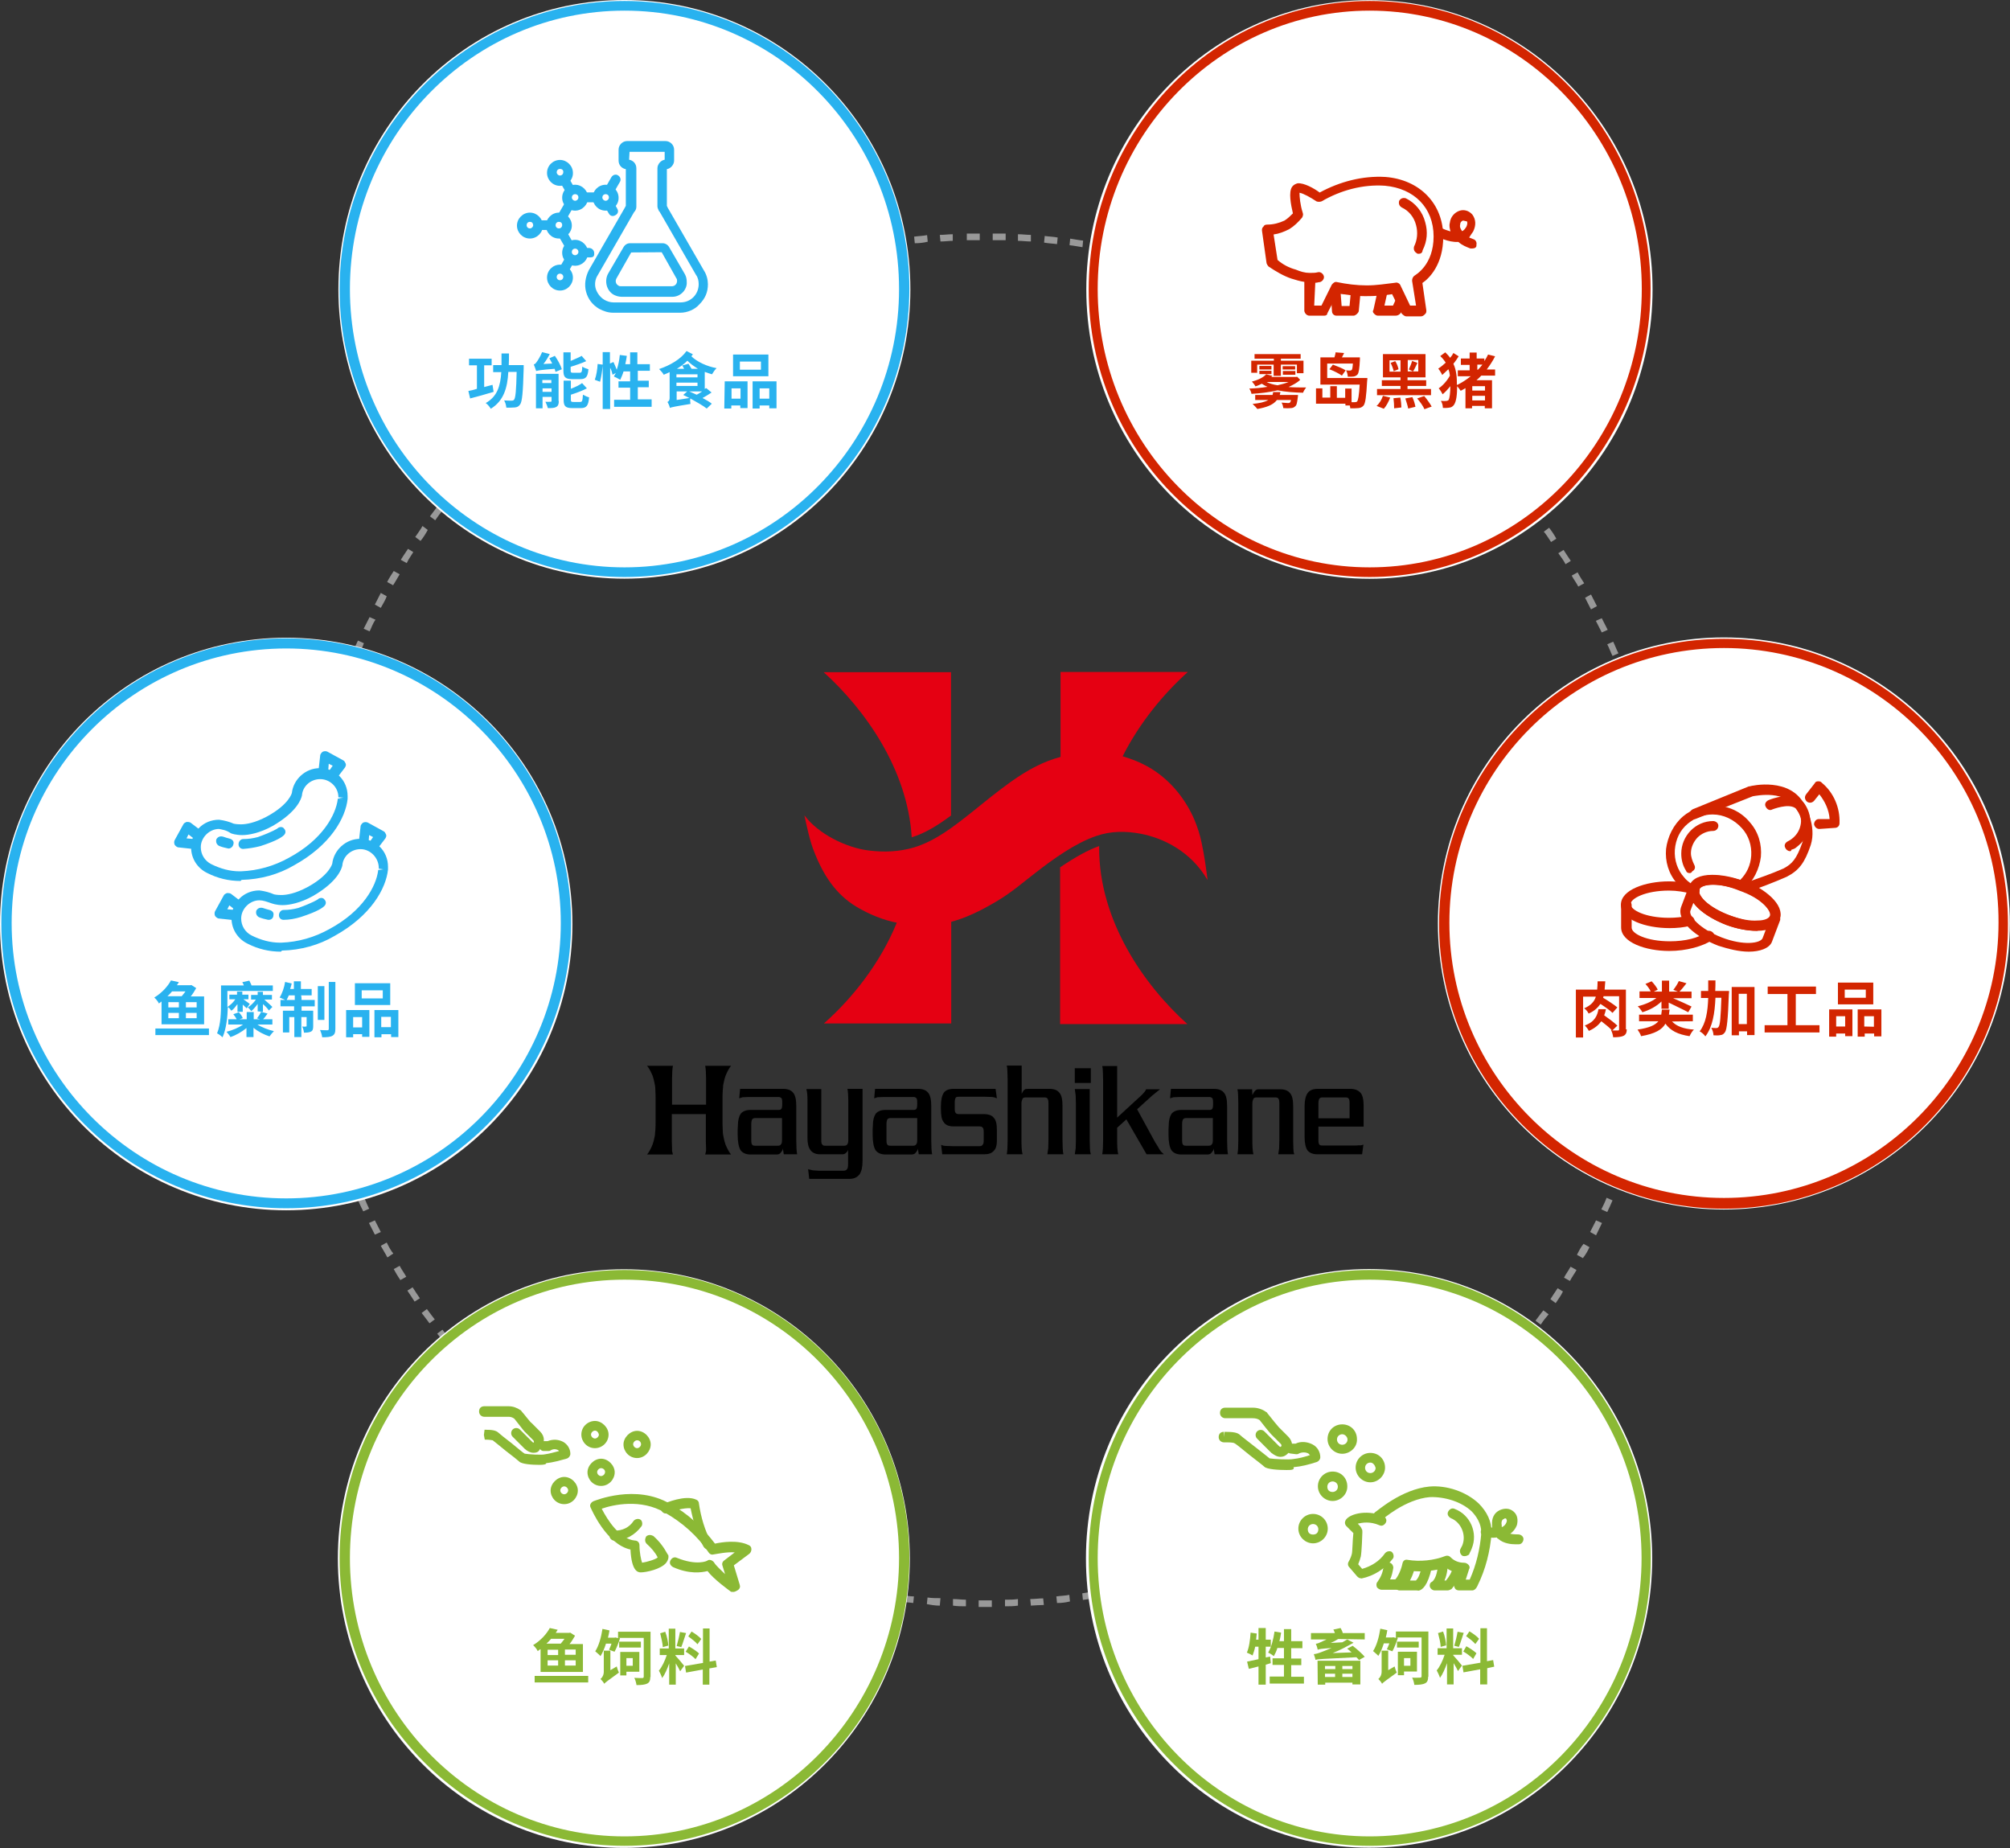<?xml version="1.0" encoding="utf-8"?>
<!-- Generator: Adobe Illustrator 24.3.0, SVG Export Plug-In . SVG Version: 6.00 Build 0)  -->
<svg version="1.1" id="レイヤー_1" xmlns="http://www.w3.org/2000/svg" xmlns:xlink="http://www.w3.org/1999/xlink" x="0px"
	 y="0px" viewBox="0 0 915.8 841.8" style="enable-background:new 0 0 915.8 841.8;" xml:space="preserve">
<rect x="0" y="0" width="915.8" height="841.8" fill="#333333" stroke="none"/>
<style type="text/css">
	.st0{fill:none;}
	.st1{fill:#999999;}
	.st2{fill:#FFFFFF;}
	.st3{fill:#8BB935;}
	.st4{fill:#D32500;}
	.st5{fill:#29B2EF;}
	.st6{fill:#FFFFFF;stroke:#29B2EF;stroke-width:1.501;stroke-linecap:round;stroke-miterlimit:10;}
	.st7{enable-background:new    ;}
	.st8{fill:#E50012;}
</style>
<g id="レイヤー_2_1_">
</g>
<g id="レイヤー_3">
</g>
<g id="レイヤー_4">
</g>
<g id="グループ_1364_2_" transform="translate(-479.439 -138.276)">
	<g id="楕円形_21_2_" transform="translate(769.439 1477.276) rotate(90)">
		
			<ellipse transform="matrix(2.535182e-06 1 -1 2.535182e-06 -1078.57 760.466)" class="st0" cx="-919.5" cy="-159.1" rx="312.7" ry="312.8"/>
		<path class="st1" d="M-607-159.6c0,0.3,0,0.3,0,0.7v3h-3v-3c0-0.9,0-1.8,0-3h3C-607-161.1-607-160.3-607-159.6z M-607.3-167.9h-3
			c0-2.1,0-3.9-0.3-5.9h3C-607.3-171.7-607.3-170.1-607.3-167.9z M-607.3-150.1c0,2.1,0,3.9-0.3,5.9h-3c0-2.1,0.3-3.9,0.3-5.9
			H-607.3z M-607.6-179.7l-3,0.3c0-2.1-0.3-3.9-0.3-5.9l3-0.3C-607.8-183.6-607.8-181.8-607.6-179.7z M-607.6-138.2
			c0,2.1-0.3,3.9-0.7,5.9l-3-0.3c0.3-2.1,0.3-3.9,0.3-5.9L-607.6-138.2z M-608.8-191.6l-3,0.3c-0.3-2.1-0.3-3.9-0.7-5.9l3-0.3
			C-609-195.4-608.8-193.8-608.8-191.6z M-608.8-126.1c-0.3,2.1-0.3,3.9-0.7,5.9l-3-0.3c0.3-2.1,0.7-3.9,0.7-5.9L-608.8-126.1z
			 M-610.2-203.4l-3,0.3c-0.3-2.1-0.7-3.9-0.9-5.9l3-0.7C-610.8-207.4-610.5-205.5-610.2-203.4z M-610.2-114.6
			c-0.3,2.1-0.7,3.9-0.9,5.9l-3-0.7c0.3-2.1,0.7-3.9,0.9-5.9L-610.2-114.6z M-612-215.3l-3,0.7c-0.3-2.1-0.7-3.9-1.2-5.9l3-0.7
			C-612.8-219.2-612.3-217.1-612-215.3z M-612-102.7c-0.3,2.1-0.7,3.9-1.2,5.9l-3-0.7c0.3-1.8,0.9-3.9,1.2-5.9L-612-102.7z
			 M-614.4-226.9l-3,0.7c-0.3-1.8-0.9-3.9-1.2-5.5l3-0.7C-615.2-230.7-614.7-228.9-614.4-226.9z M-614.4-91.2
			c-0.3,2.1-0.9,3.9-1.5,5.9l-3-0.7c0.7-1.8,0.9-3.9,1.5-5.5L-614.4-91.2z M-617.1-238.4l-3,0.9c-0.7-1.8-0.9-3.9-1.5-5.5l3-0.9
			C-618.3-242.3-617.6-240.5-617.1-238.4z M-617.4-79.2c-0.7,1.8-0.9,3.9-1.5,5.5l-3-0.9c0.7-1.8,1.2-3.9,1.5-5.5L-617.4-79.2z
			 M-620.2-250l-3,0.9c-0.7-1.8-1.2-3.9-1.8-5.5l3-0.9C-621.4-253.8-620.9-251.8-620.2-250z M-620.6-68c-0.7,1.8-1.2,3.9-1.8,5.5
			l-3-0.9c0.7-1.8,1.2-3.9,1.8-5.5L-620.6-68z M-624.1-261.3l-2.7,0.9c-0.7-1.8-1.2-3.9-2.1-5.5l2.7-0.9
			C-625.3-265.1-624.8-263-624.1-261.3z M-624.1-56.5c-0.7,1.8-1.2,3.9-2.1,5.5l-2.7-0.9c0.7-1.8,1.5-3.9,2.1-5.5L-624.1-56.5z
			 M-628.3-272.5l-2.7,1.2c-0.7-1.8-1.5-3.6-2.1-5.3l2.7-1.2C-629.8-276.1-628.8-274.3-628.3-272.5z M-628.3-45.5
			c-0.7,1.8-1.5,3.9-2.4,5.5l-2.7-1.2c0.9-1.8,1.5-3.6,2.1-5.5L-628.3-45.5z M-632.7-283.5l-2.7,1.2c-0.9-1.8-1.5-3.6-2.4-5.3
			l2.7-1.2C-634.3-287-633.6-285.2-632.7-283.5z M-632.7-34.3c-0.9,1.8-1.5,3.6-2.4,5.3l-2.7-1.2c0.9-1.8,1.5-3.6,2.4-5.3
			L-632.7-34.3z M-637.7-294.2l-2.7,1.2c-0.9-1.8-1.8-3.6-2.7-5.3l2.7-1.2C-639.3-297.6-638.4-295.9-637.7-294.2z M-637.7-23.4
			c-0.9,1.8-1.8,3.6-2.7,5.3l-2.7-1.5c0.9-1.8,1.8-3.6,2.7-5.3L-637.7-23.4z M-643.2-304.8l-2.7,1.5c-0.9-1.8-1.8-3.6-2.7-5l2.7-1.5
			C-644.8-308.4-643.9-306.6-643.2-304.8z M-643.2-12.8c-0.9,1.8-1.8,3.6-3,5.3l-2.7-1.5c0.9-1.8,1.8-3.6,3-5.3L-643.2-12.8z
			 M-648.7-315.2l-2.7,1.5c-0.9-1.8-2.1-3.3-3-5l2.7-1.5C-650.9-318.7-649.6-317-648.7-315.2z M-649.1-2.4c-0.9,1.8-2.1,3.6-3,5
			l-2.7-1.5c0.9-1.8,2.1-3.3,3-5L-649.1-2.4z M-654.9-325.3l-2.4,1.5c-1.2-1.8-2.1-3.3-3.3-5l2.4-1.5
			C-657-328.7-655.8-327.1-654.9-325.3z M-655.3,7.9c-1.2,1.8-2.1,3.3-3.3,5l-2.4-1.8c1.2-1.8,2.1-3.3,3.3-5L-655.3,7.9z
			 M-661.5-335.4l-2.4,1.8c-1.2-1.5-2.4-3.3-3.3-4.7l2.4-1.8C-663.5-338.5-662.3-336.8-661.5-335.4z M-661.8,17.7
			c-1.2,1.8-2.4,3.3-3.6,4.7l-2.4-1.8c1.2-1.5,2.4-3.3,3.3-4.7L-661.8,17.7z M-668.3-345.1l-2.4,1.8c-1.2-1.5-2.4-3.3-3.6-4.7
			l2.4-1.8C-670.6-348.1-669.4-346.6-668.3-345.1z M-668.6,27.5c-1.2,1.5-2.4,3.3-3.6,4.7l-2.4-1.8c1.2-1.5,2.4-3.3,3.6-4.7
			L-668.6,27.5z M-675.5-354.3l-2.4,1.8c-1.2-1.5-2.4-3-3.9-4.4l2.4-1.8C-678.1-357.6-676.9-356-675.5-354.3z M-676,37.1
			c-1.2,1.5-2.4,3-3.9,4.7l-2.4-1.8c1.2-1.5,2.4-3,3.9-4.4L-676,37.1z M-683.1-363.4l-2.4,2.1c-1.2-1.5-2.7-3-3.9-4.4l2.1-2.1
			C-685.7-366.6-684.6-365.1-683.1-363.4z M-683.8,46.3c-1.2,1.5-2.7,3-3.9,4.4l-2.1-2.1c1.2-1.5,2.7-3,3.9-4.4L-683.8,46.3z
			 M-691.1-372.5l-2.1,2.1c-1.5-1.5-2.7-3-4.2-4.2l2.1-2.1C-693.8-375.4-692.7-374-691.1-372.5z M-691.5,55.1
			c-1.5,1.5-2.7,3-4.2,4.4l-2.1-2.1c1.5-1.5,2.7-3,4.2-4.2L-691.5,55.1z M-699.4-381.1l-2.1,2.1c-1.5-1.5-2.7-2.7-4.2-4.2l2.1-2.1
			C-702.4-383.8-700.9-382.6-699.4-381.1z M-700.1,63.4c-1.5,1.5-3,2.7-4.2,4.2l-2.1-2.1c1.5-1.5,3-2.7,4.2-4.2L-700.1,63.4z
			 M-708-389.3l-2.1,2.1c-1.5-1.2-3-2.7-4.4-3.9l2.1-2.1C-711.1-392.1-709.6-390.5-708-389.3z M-708.8,71.7c-1.5,1.5-3,2.7-4.4,3.9
			l-2.1-2.4c1.5-1.2,3-2.7,4.4-3.9L-708.8,71.7z M-717-397.2l-1.8,2.4c-1.5-1.2-3-2.7-4.4-3.9l1.8-2.4
			C-720-399.9-718.6-398.7-717-397.2z M-717.7,79.8c-1.5,1.2-3,2.7-4.4,3.9l-1.8-2.4c1.5-1.2,3-2.4,4.4-3.9L-717.7,79.8z
			 M-726.3-404.9l-1.8,2.4c-1.5-1.2-3-2.4-4.7-3.6l1.8-2.4C-729.4-407.3-727.6-406.1-726.3-404.9z M-726.8,87.2
			c-1.5,1.2-3.3,2.4-4.7,3.6l-1.8-2.4c1.5-1.2,3.3-2.4,4.7-3.6L-726.8,87.2z M-735.6-412l-1.8,2.4c-1.5-1.2-3.3-2.4-4.7-3.6l1.8-2.4
			C-738.9-414.4-737.5-413.2-735.6-412z M-736.2,94.3c-1.5,1.2-3.3,2.4-4.7,3.6l-1.8-2.4c1.5-1.2,3.3-2.4,4.7-3.6L-736.2,94.3z
			 M-745.4-418.8l-1.8,2.4c-1.8-1.2-3.3-2.1-5-3.3l1.5-2.4C-748.7-421.2-747.3-420-745.4-418.8z M-746.1,101.1
			c-1.8,1.2-3.3,2.1-5,3.3l-1.5-2.4c1.8-1.2,3.3-2.1,5-3.3L-746.1,101.1z M-755.5-425.3l-1.5,2.7c-1.8-0.9-3.3-2.1-5-3l1.5-2.7
			C-758.8-427.4-757.3-426.2-755.5-425.3z M-755.9,107.6c-1.8,1.2-3.3,2.1-5,3l-1.5-2.7c1.8-0.9,3.3-2.1,5-3L-755.9,107.6z
			 M-765.9-431.2l-1.5,2.7c-1.8-0.9-3.6-1.8-5-3l1.5-2.7C-769.1-433.4-767.4-432.4-765.9-431.2z M-766.2,113.5
			c-1.8,0.9-3.6,2.1-5.3,3l-1.5-2.7c1.8-0.9,3.6-1.8,5-3L-766.2,113.5z M-776.3-437.2l-1.5,2.7c-1.8-0.9-3.6-1.8-5.3-2.7l1.2-2.7
			C-779.8-438.9-778.1-438.1-776.3-437.2z M-776.6,119.2c-1.8,0.9-3.6,1.8-5.3,2.7l-1.2-2.7c1.8-0.9,3.6-1.8,5.3-2.7L-776.6,119.2z
			 M-786.9-442.3l-1.2,2.7c-1.8-0.9-3.6-1.8-5.3-2.4l1.2-2.7C-790.6-444-788.7-443.2-786.9-442.3z M-787.2,124.5
			c-1.8,0.9-3.6,1.8-5.3,2.4l-1.2-2.7c1.8-0.9,3.6-1.5,5.3-2.4L-787.2,124.5z M-798-447.2l-1.2,2.7c-1.8-0.9-3.6-1.5-5.3-2.4
			l1.2-2.7C-801.6-448.7-799.7-448.2-798-447.2z M-798.2,129.3c-1.8,0.9-3.6,1.5-5.5,2.4l-1.2-2.7c1.8-0.7,3.6-1.5,5.3-2.4
			L-798.2,129.3z M-808.9-451.8l-1.2,2.7c-1.8-0.7-3.6-1.5-5.5-2.1l0.9-2.7C-812.8-453.3-810.9-452.3-808.9-451.8z M-809.2,133.7
			c-1.8,0.7-3.9,1.5-5.5,2.1l-0.9-2.7c1.8-0.7,3.6-1.5,5.5-2.1L-809.2,133.7z M-820.2-455.6l-0.9,2.7c-1.8-0.7-3.9-1.2-5.5-1.8
			l0.9-3C-824-457.1-822.2-456.4-820.2-455.6z M-820.4,137.9c-1.8,0.7-3.9,1.2-5.5,1.8l-0.9-3c1.8-0.7,3.9-1.2,5.5-1.8L-820.4,137.9
			z M-831.7-459.5l-0.9,3c-1.8-0.7-3.9-1.2-5.5-1.5l0.9-3C-835.5-460.4-833.5-459.7-831.7-459.5z M-831.7,141.4
			c-1.8,0.7-3.9,1.2-5.5,1.5l-0.9-3c1.8-0.7,3.9-1.2,5.5-1.5L-831.7,141.4z M-843.3-462.3l-0.7,3c-1.8-0.7-3.9-0.9-5.5-1.5l0.7-3
			C-847.1-463.3-845-463-843.3-462.3z M-843.3,144.4c-1.8,0.7-3.9,0.9-5.9,1.5l-0.7-3c1.8-0.3,3.9-0.9,5.5-1.5L-843.3,144.4z
			 M-854.9-465l-0.7,3c-1.8-0.3-3.9-0.9-5.9-1.2l0.7-3C-858.7-465.9-856.6-465.7-854.9-465z M-854.9,147c-2.1,0.3-3.9,0.9-5.9,1.2
			l-0.7-3c2.1-0.3,3.9-0.9,5.9-1.2L-854.9,147z M-866.4-467.4l-0.7,3c-2.1-0.3-3.9-0.7-5.9-0.9l0.7-3
			C-870.2-468.1-868.4-467.8-866.4-467.4z M-866.7,149.4c-2.1,0.3-3.9,0.7-5.9,0.9l-0.7-3c2.1-0.3,3.9-0.7,5.9-0.9L-866.7,149.4z
			 M-878.2-469.3l-0.3,3c-2.1-0.3-3.9-0.7-5.9-0.7l0.3-3C-882-469.5-880.3-469.5-878.2-469.3z M-878.2,151.2
			c-2.1,0.3-3.9,0.7-5.9,0.7l-0.3-3c2.1-0.3,3.9-0.7,5.9-0.7L-878.2,151.2z M-890.1-470.4l-0.3,3c-2.1-0.3-3.9-0.3-5.9-0.7l0.3-3
			C-893.9-470.7-891.9-470.7-890.1-470.4z M-890.1,152.3c-2.1,0.3-3.9,0.3-5.9,0.7l-0.3-3c2.1,0,3.9-0.3,5.9-0.7L-890.1,152.3z
			 M-901.9-471.2l-0.3,3c-2.1,0-3.9-0.3-5.9-0.3v-3C-905.8-471.6-904-471.6-901.9-471.2z M-901.9,153.3c-2.1,0-3.9,0.3-5.9,0.3v-3
			c2.1,0,3.9-0.3,5.9-0.3V153.3z M-913.8-471.9v3c-2.1,0-3.9,0-5.9,0v-3C-917.7-471.9-915.9-471.9-913.8-471.9z M-913.8,153.9
			c-2.1,0-3.9,0-5.9,0v-3c2.1,0,3.9,0,5.9,0V153.9z M-925.3-469c-2.1,0-3.9,0-5.9,0.3v-3c2.1,0,3.9,0,5.9-0.3V-469z M-925.7,150.9v3
			c-2.1,0-3.9,0-5.9-0.3v-3C-929.8,150.6-927.7,150.9-925.7,150.9z M-937.2-468.3c-2.1,0-3.9,0.3-5.9,0.3l-0.3-3
			c2.1,0,3.9-0.3,5.9-0.3L-937.2-468.3z M-937.5,150.3l-0.3,3c-2.1,0-3.9-0.3-5.9-0.3l0.3-3C-941.3,150-939.6,150.3-937.5,150.3z
			 M-949-467.4c-2.1,0.3-3.9,0.3-5.9,0.7l-0.3-3c2.1-0.3,3.9-0.3,5.9-0.7L-949-467.4z M-949.4,149.4l-0.3,3
			c-2.1-0.3-3.9-0.3-5.9-0.7l0.3-3C-953.2,149.1-951.4,149.4-949.4,149.4z M-960.6-466.2c-2.1,0.3-3.9,0.7-5.9,0.9l-0.3-3
			c2.1-0.3,3.9-0.7,5.9-0.9L-960.6-466.2z M-960.9,148.2l-0.3,3c-2.1-0.3-3.9-0.7-5.9-0.9l0.7-3C-965,147.6-963,147.9-960.9,148.2z
			 M-972.2-464.5c-2.1,0.3-3.9,0.7-5.9,1.2l-0.7-3c2.1-0.3,3.9-0.7,5.9-1.2L-972.2-464.5z M-972.8,146.5l-0.7,3
			c-2.1-0.3-3.9-0.7-5.9-1.2l0.7-3C-976.7,145.6-974.6,146.1-972.8,146.5z M-984.1-462.3c-2.1,0.3-3.9,0.9-5.5,1.2l-0.7-3
			c2.1-0.7,3.9-0.9,5.9-1.2L-984.1-462.3z M-984.4,144.1l-0.7,3c-2.1-0.3-3.9-0.9-5.9-1.2l0.7-3C-988.2,143.2-986,143.8-984.4,144.1
			z M-995.3-459.7c-1.8,0.7-3.9,0.9-5.5,1.5l-0.9-3c1.8-0.7,3.9-0.9,5.5-1.5L-995.3-459.7z M-995.8,141.4l-0.7,3
			c-1.8-0.7-3.9-0.9-5.5-1.5l0.9-3C-999.7,140.5-997.7,141.1-995.8,141.4z M-1006.8-456.4c-1.8,0.7-3.9,1.2-5.5,1.8l-0.9-3
			c1.8-0.7,3.9-1.2,5.5-1.8L-1006.8-456.4z M-1007.1,138.4l-0.9,3c-1.8-0.7-3.9-1.2-5.5-1.8l0.9-3
			C-1010.9,137.3-1009,137.9-1007.1,138.4z M-1018.2-453c-1.8,0.7-3.9,1.2-5.5,1.8l-0.9-2.7c1.8-0.7,3.9-1.2,5.5-2.1L-1018.2-453z
			 M-1018.6,134.9l-0.9,2.7c-1.8-0.7-3.9-1.2-5.5-2.1l0.9-2.7C-1022.4,133.7-1020.3,134.3-1018.6,134.9z M-1029.1-449
			c-1.8,0.7-3.6,1.5-5.5,2.1l-1.2-2.7c1.8-0.7,3.6-1.5,5.5-2.1L-1029.1-449z M-1029.8,130.7l-1.2,2.7c-1.8-0.7-3.9-1.5-5.5-2.1
			l1.2-2.7C-1033.3,129.6-1031.6,130-1029.8,130.7z M-1040.2-444.7c-1.8,0.9-3.6,1.5-5.3,2.4l-1.2-2.7c1.8-0.9,3.6-1.5,5.3-2.4
			L-1040.2-444.7z M-1040.7,126.6l-1.2,2.7c-1.8-0.9-3.6-1.5-5.3-2.4l1.2-2.7C-1044.2,124.8-1042.6,125.7-1040.7,126.6z
			 M-1050.9-439.8c-1.8,0.9-3.6,1.8-5.3,2.7l-1.2-2.7c1.8-0.9,3.6-1.8,5.3-2.7L-1050.9-439.8z M-1051.4,121.6l-1.2,2.7
			c-1.8-0.9-3.6-1.8-5.3-2.7l1.2-2.7C-1055,120.2-1053.1,120.7-1051.4,121.6z M-1061.4-434.9c-1.8,0.9-3.6,1.8-5.3,2.7l-1.5-2.7
			c1.8-0.9,3.6-1.8,5.3-2.7L-1061.4-434.9z M-1062.1,116.5l-1.5,2.7c-1.8-0.9-3.6-1.8-5.3-2.7l1.5-2.7
			C-1065.6,114.4-1063.8,115.6-1062.1,116.5z M-1071.8-429.1c-1.8,0.9-3.3,2.1-5,3l-1.5-2.7c1.8-0.9,3.6-2.1,5-3L-1071.8-429.1z
			 M-1072.4,110.9l-1.5,2.7c-1.8-0.9-3.6-2.1-5-3l1.5-2.7C-1076,108.8-1074.2,109.7-1072.4,110.9z M-1082-423.3
			c-1.8,0.9-3.3,2.1-5,3.3l-1.5-2.4c1.8-1.2,3.3-2.1,5-3.3L-1082-423.3z M-1082.5,104.7l-1.5,2.7c-1.8-1.2-3.3-2.1-5-3.3l1.5-2.4
			C-1086,102.6-1084.4,103.8-1082.5,104.7z M-1092.1-416.7c-1.8,1.2-3.3,2.1-4.7,3.3l-1.8-2.4c1.5-1.2,3.3-2.4,5-3.3L-1092.1-416.7z
			 M-1092.6,98.4l-1.8,2.4c-1.8-1.2-3.3-2.4-5-3.3l1.8-2.4C-1095.8,96.1-1094,97.2-1092.6,98.4z M-1101.5-410
			c-1.5,1.2-3.3,2.4-4.7,3.6l-1.8-2.4c1.5-1.2,3.3-2.4,4.7-3.6L-1101.5-410z M-1102,91.7l-1.8,2.4c-1.5-1.2-3.3-2.4-4.7-3.6l1.8-2.4
			C-1105.4,89.3-1103.8,90.5-1102,91.7z M-1110.9-402.8c-1.5,1.2-3,2.4-4.7,3.6l-1.8-2.4c1.5-1.2,3-2.4,4.7-3.9L-1110.9-402.8z
			 M-1111.6,84.5l-1.8,2.4c-1.5-1.2-3-2.4-4.7-3.9l1.8-2.4C-1114.8,81.9-1113.1,83.3-1111.6,84.5z M-1120.1-395.2
			c-1.5,1.2-3,2.7-4.4,3.9l-2.1-2.4c1.5-1.2,3-2.7,4.4-3.9L-1120.1-395.2z M-1120.7,76.9l-1.8,2.4c-1.5-1.2-3-2.7-4.4-3.9l2.1-2.1
			C-1123.7,74.5-1122.2,75.7-1120.7,76.9z M-1128.7-387.6c-1.5,1.2-3,2.7-4.4,4.2l-2.1-2.1c1.5-1.5,3-2.7,4.4-4.2L-1128.7-387.6z
			 M-1129.6,69.1l-2.1,2.1c-1.5-1.5-3-2.7-4.4-4.2l2.1-2.1C-1132.3,66.4-1131.1,67.6-1129.6,69.1z M-1137.3-379.5
			c-1.5,1.5-2.7,2.7-4.2,4.2l-2.1-2.1c1.5-1.5,2.7-3,4.2-4.2L-1137.3-379.5z M-1137.9,60.9l-2.1,2.1c-1.5-1.5-2.7-2.7-4.2-4.2
			l2.1-2.1C-1140.9,58.2-1139.4,59.6-1137.9,60.9z M-1145.6-371c-1.5,1.5-2.7,3-3.9,4.4l-2.1-2.1c1.2-1.5,2.7-3,4.2-4.4L-1145.6-371
			z M-1146.2,52.5l-2.1,2.1c-1.5-1.5-2.7-3-4.2-4.4l2.1-2.1C-1149,49.6-1147.7,51-1146.2,52.5z M-1153.6-362.2
			c-1.2,1.5-2.7,3-3.9,4.4l-2.4-1.8c1.2-1.5,2.7-3,3.9-4.4L-1153.6-362.2z M-1154.2,43.6l-2.4,2.1c-1.2-1.5-2.7-3-3.9-4.4l2.4-1.8
			C-1156.6,40.5-1155.4,42.1-1154.2,43.6z M-1161-353.2c-1.2,1.5-2.4,3-3.6,4.7l-2.4-1.8c1.2-1.5,2.4-3.3,3.6-4.7L-1161-353.2z
			 M-1161.6,34.7l-2.4,1.8c-1.2-1.5-2.4-3-3.6-4.7l2.4-1.8C-1164,31.3-1162.8,33.1-1161.6,34.7z M-1168.5-344
			c-1.2,1.5-2.4,3.3-3.6,4.7l-2.4-1.8c1.2-1.5,2.4-3.3,3.6-4.7L-1168.5-344z M-1168.7,25.1l-2.4,1.8c-1.2-1.5-2.4-3.3-3.6-4.7
			l2.4-1.8C-1171.2,22.1-1170,23.7-1168.7,25.1z M-1175.3-334.2c-1.2,1.5-2.1,3.3-3.3,5l-2.4-1.8c1.2-1.8,2.1-3.3,3.3-5
			L-1175.3-334.2z M-1176.1,15.6l-2.4,1.8c-1.2-1.8-2.1-3.3-3.3-5l2.4-1.5C-1178,12.5-1176.9,13.8-1176.1,15.6z M-1181.9-324.4
			c-1.2,1.8-2.1,3.3-3,5l-2.7-1.5c0.9-1.8,2.1-3.3,3.3-5L-1181.9-324.4z M-1182.3,5.8l-2.4,1.5c-1.2-1.8-2.1-3.3-3.3-5l2.7-1.5
			C-1184.3,2.4-1183.4,4.1-1182.3,5.8z M-1188.1-314.3c-0.9,1.8-2.1,3.6-3,5l-2.7-1.5c0.9-1.8,2.1-3.6,3-5.3L-1188.1-314.3z
			 M-1188.5-4.2l-2.7,1.5c-0.9-1.8-2.1-3.6-3-5l2.7-1.5C-1190.2-7.8-1189.3-6-1188.5-4.2z M-1193.7-303.8c-0.9,1.8-1.8,3.6-2.7,5.3
			l-2.7-1.5c0.9-1.8,1.8-3.6,2.7-5.3L-1193.7-303.8z M-1194-14.6l-2.7,1.5c-0.9-1.8-1.8-3.6-2.7-5.3l2.7-1.2
			C-1195.8-18.2-1194.9-16.4-1194-14.6z M-1199.1-293.3c-0.9,1.8-1.8,3.6-2.4,5.3l-2.7-1.2c0.9-1.8,1.8-3.6,2.7-5.3L-1199.1-293.3z
			 M-1199.4-25.3l-2.7,1.2c-0.9-1.8-1.8-3.6-2.4-5.3l2.7-1.2C-1201-28.9-1200.3-27.1-1199.4-25.3z M-1204.1-282.6
			c-0.9,1.8-1.5,3.6-2.4,5.3l-2.7-1.2c0.9-1.8,1.5-3.6,2.4-5.5L-1204.1-282.6z M-1204.1-36l-2.7,1.2c-0.9-1.8-1.5-3.6-2.4-5.3
			l2.7-1.2C-1205.9-39.5-1205-37.8-1204.1-36z M-1208.6-271.6c-0.7,1.8-1.5,3.6-2.1,5.5l-2.7-0.9c0.7-1.8,1.5-3.9,2.1-5.5
			L-1208.6-271.6z M-1208.6-46.7l-2.7,1.2c-0.7-1.8-1.5-3.6-2.1-5.5l2.7-0.9C-1210.1-50.5-1209.6-48.8-1208.6-46.7z M-1212.7-260.7
			c-0.7,1.8-1.2,3.9-1.8,5.5l-3-0.9c0.7-1.8,1.2-3.9,1.8-5.5L-1212.7-260.7z M-1212.7-57.9l-2.7,0.9c-0.7-1.8-1.2-3.9-1.8-5.5l3-0.9
			C-1213.9-61.6-1213.3-59.8-1212.7-57.9z M-1216.3-249.5c-0.7,1.8-1.2,3.9-1.8,5.5l-3-0.9c0.7-1.8,1.2-3.9,1.8-5.5L-1216.3-249.5z
			 M-1216.3-69.2l-3,0.9c-0.7-1.8-1.2-3.9-1.8-5.5l3-0.9C-1217.5-72.7-1216.9-71-1216.3-69.2z M-1219.5-237.8
			c-0.7,1.8-0.9,3.9-1.5,5.5l-3-0.7c0.7-2.1,0.9-3.9,1.5-5.5L-1219.5-237.8z M-1219.5-80.4l-3,0.9c-0.7-1.8-0.9-3.9-1.5-5.5l3-0.7
			C-1220.4-84.3-1220.1-82.3-1219.5-80.4z M-1222.2-226.6c-0.3,1.8-0.9,3.9-1.2,5.5l-3-0.7c0.3-2.1,0.9-3.9,1.2-5.9L-1222.2-226.6z
			 M-1222.5-92.1l-3,0.7c-0.3-2.1-0.9-3.9-1.2-5.9l3-0.7C-1223.1-95.9-1222.8-93.8-1222.5-92.1z M-1224.6-215
			c-0.3,2.1-0.7,3.9-0.9,5.9l-3-0.7c0.3-2.1,0.7-3.9,0.9-5.9L-1224.6-215z M-1224.6-103.6l-3,0.7c-0.3-2.1-0.7-3.9-0.9-5.9l3-0.7
			C-1225.5-107.4-1225.2-105.3-1224.6-103.6z M-1226.4-203.2c-0.3,2.1-0.7,3.9-0.9,5.9l-3-0.3c0.3-2.1,0.7-3.9,0.9-5.9
			L-1226.4-203.2z M-1226.7-115.1l-3,0.3c-0.3-2.1-0.7-3.9-0.9-5.9l3-0.3C-1226.8-119-1226.8-117-1226.7-115.1z M-1227.8-191.6
			c-0.3,2.1-0.3,3.9-0.7,5.9l-3-0.3c0.3-2.1,0.3-3.9,0.7-5.9L-1227.8-191.6z M-1228.2-126.8l-3,0.3c-0.3-2.1-0.3-3.9-0.7-5.9l3-0.3
			C-1228.4-130.8-1228.2-128.7-1228.2-126.8z M-1229-179.7c0,2.1-0.3,3.9-0.3,5.9h-3c0-2.1,0.3-3.9,0.3-5.9H-1229z M-1229-138.5
			l-3,0.3c0-2.1-0.3-3.9-0.3-5.9h3C-1229.3-142.4-1229-140.7-1229-138.5z M-1229.6-168.2c0,2.1,0,3.9,0,5.9h-3c0-2.1,0-3.9,0-5.9
			H-1229.6z M-1229.6-150.5h-3c0-2.1,0-3.9,0-5.9h3C-1229.6-154.3-1229.6-152.2-1229.6-150.5z"/>
	</g>
</g>
<g id="楕円形_70_2_" transform="translate(87.335 -0.484) rotate(90)">
	
		<ellipse transform="matrix(2.535182e-06 1 -1 2.535182e-06 173.863 -1246.845)" class="st2" cx="710.4" cy="-536.5" rx="129" ry="131.8"/>
	<path class="st3" d="M841.3-536.7c0,70.6-59,128-131,128c-72.3,0-131.3-57.4-131.3-128s59-128.1,131.3-128.1
		C782.6-664.8,841.3-607.4,841.3-536.7z M583.4-536.7c0,68.2,56.9,123.9,126.8,123.9S837-468.2,837-536.7s-56.8-123.9-126.8-123.9
		C640.4-660.5,583.4-605,583.4-536.7z"/>
</g>
<g id="グループ_488_2_" transform="translate(21.659 18.726)">
	<g id="グループ_486_2_" transform="translate(0)">
		<path class="st3" d="M564.5,650.9c-3.6,0-8.9-0.3-10.1-1.5c-0.7-0.7-4.2-3.3-6.7-5.3c-4.4-3.6-6.5-5.3-7.1-5.5
			c0,0-0.7-0.3-3.3-0.3c-0.3,0-0.7,0-0.9,0H536c-1.2,0-2.4-0.9-2.4-2.4s0.9-2.4,2.4-2.4v2.4l0.3-2.4c3.9,0,5.9,0.3,7.1,1.5
			c0.7,0.7,4.2,3.3,6.7,5.3c3.9,3,5.9,4.7,6.7,5.3c1.8,0.3,8.9,0.7,10.7,0.3c2.7-0.3,5-0.9,7.7-1.8c-0.3-0.3-0.3-0.3-0.7-0.7
			c-1.2-0.7-3-0.7-4.4,0c-0.3,0.3-0.9,0.3-1.2,0.3l-2.4-0.3c-1.2,0-2.1-1.2-2.1-2.4s1.2-2.1,2.4-2.1h1.8c2.4-1.2,5.3-0.9,7.7,0.3
			s3.6,3.6,3.6,5.9c0,0.9-0.7,1.8-1.5,2.1c-3.6,1.2-7.1,2.1-10.7,2.4C568.3,650.9,566.5,650.9,564.5,650.9z"/>
		<path class="st3" d="M561.8,644.9c-1.5,0-2.7-0.7-4.2-1.8l-6.5-6.5c-0.9-0.9-0.9-2.4,0-3.3c0.9-0.9,2.4-0.9,3.3,0l6.5,6.5
			c0.7,0.7,0.9,0.7,1.2,0.3s0-0.9-0.3-1.2l-4.2-4.2c-0.7-0.7-4.2-5-5.3-6.5c-0.9-0.7-2.1-0.9-3.3-0.9h-12.4c-1.2,0-2.4-0.9-2.4-2.4
			s0.9-2.4,2.4-2.4h12.6c2.1,0,4.4,0.7,6.2,2.1c0.3,0,0.3,0.3,0.3,0.3c2.4,3,4.7,5.9,5.3,6.5l4.2,4.2c2.7,2.7,2.1,5.9,0.3,7.4
			C564.2,644.4,563,644.9,561.8,644.9z"/>
	</g>
	<g id="グループ_487_2_" transform="translate(19.168 12.332)">
		<path class="st3" d="M630.1,693.4h-6.2c-0.7,0-1.5-0.3-1.8-0.9c-0.3-0.7-0.7-1.2-0.3-2.1l1.5-5c-1.8-0.3-3.9-1.2-5.3-2.4
			c-5.3,1.5-10.7,2.1-16,1.5c-0.9,2.7-2.7,6.7-5,8.3c-0.3,0.3-0.9,0.3-1.2,0.3h-7.2c-0.9,0-1.8-0.7-2.1-1.2
			c-0.3-0.9-0.3-1.8,0.3-2.4c1.5-2.1,2.4-4.2,2.7-6.7c0-1.2,1.2-2.1,2.4-2.1s2.1,1.2,2.1,2.4c-0.3,1.8-0.7,3.9-1.5,5.3h2.4
			c1.2-1.2,2.7-4.4,3.3-7.4c0.3-1.2,1.2-1.8,2.4-1.5c5.5,0.9,11.9,0.3,17.2-1.8c0.9-0.3,1.8,0,2.4,0.7c1.5,1.5,3.6,2.4,5.9,2.4
			c0.9,0,1.5,0.3,2.1,0.9c0.7,0.7,0.7,1.5,0.3,2.1l-1.5,4.7h1.8c3-6.7,4.7-13.9,5.3-21.3c0-4.4-2.4-7.7-4.4-9.8
			c-4.7-4.4-12.2-6.7-19-6.5c-11.3,0.9-21.9,10.4-21.9,10.4c-0.9,0.9-2.4,0.7-3.3-0.3c-0.9-0.9-0.9-2.4,0.3-3.3
			c0.7-0.3,11.9-10.4,24.6-11.6c8-0.7,16.9,2.4,22.5,7.7c3.9,3.9,5.9,8.3,5.9,13.3c-0.7,8.6-2.7,16.6-6.5,24.3
			C631.6,692.9,630.7,693.4,630.1,693.4z"/>
		<path class="st3" d="M579.3,687.9c-0.7,0-1.2-0.3-1.8-0.9l-3.6-4.2c-0.7-0.7-0.7-1.8-0.3-2.4c0.7-1.2,1.2-2.4,1.5-3.6
			c0.3-1.2,0.3-5.9,0.7-9.5c-0.9-0.9-1.8-1.8-2.7-2.7c-0.9-0.7-1.5-1.8-0.9-3c1.2-2.7,8.9-5.3,17.2-2.1c1.2,0.7,1.8,1.8,1.2,3
			c-0.7,1.2-1.8,1.8-3,1.2c-4.2-1.8-7.7-1.2-9.8-0.7c0.7,0.7,1.5,1.5,1.8,2.4c0.3,0.3,0.3,0.9,0.3,1.5c0,0.9-0.3,8.9-0.7,11
			c-0.3,1.2-0.7,2.4-1.2,3.6l1.8,2.1c4.2-1.2,8-3.6,10.4-7.1c0.7-0.9,2.1-1.2,3-0.7c0.9,0.7,1.2,2.1,0.7,3c-3.6,4.7-8.6,8-14.5,9.2
			C579.6,687.9,579.3,687.9,579.3,687.9z"/>
		<path class="st3" d="M626.5,677.8c-0.3,0-0.9,0-1.2-0.3c-0.9-0.7-1.2-2.1-0.7-3c0.3-0.7,0.7-1.2,0.9-1.8
			c1.8-4.7-0.7-10.4-5.3-12.2c-1.2-0.7-1.8-1.8-1.2-3c0.7-1.2,1.8-1.8,3-1.2c7.1,2.7,10.7,11,7.7,18.1c-0.3,0.9-0.9,1.8-1.2,2.7
			C628,677.4,627.3,677.8,626.5,677.8z"/>
		<path class="st3" d="M649.6,672.4c-1.8,0-5.3-0.3-7.7-2.4c-0.3-0.3-0.7-0.3-0.7-0.7c-2.1,0.3-4.2,0-5.5-0.3
			c-1.2-0.3-2.1-1.5-1.8-2.7s1.5-2.1,2.7-1.8c0,0,1.2,0.3,2.4,0.3c0-0.3,0-0.7,0-0.9c-0.3-3.3,0.9-5.9,3.6-7.1
			c2.1-0.9,4.4-0.9,6.2,0.7c1.8,1.5,2.1,3.9,1.5,6.2c-0.7,1.8-1.8,3-3,3.9c1.5,0.3,3,0.3,3.6,0.3c1.2,0,2.4,0.9,2.4,2.1
			s-0.9,2.4-2.1,2.4C650.8,672.4,650.3,672.4,649.6,672.4z M645,660.6c-0.3,0-0.3,0-0.7,0.3c-0.9,0.3-1.2,1.5-0.9,3
			c0,0.3,0,0.7,0,0.7c0.9-0.3,1.8-1.2,2.1-2.1c0.3-0.7,0.3-1.2,0-1.5C645.6,660.8,645.3,660.6,645,660.6z"/>
		<path class="st3" d="M604.5,693.4h-7.7c-0.9,0-1.8-0.7-2.1-1.5c-0.2-0.9,0-1.8,0.9-2.4c1.8-1.2,3-5.3,3.6-7.4
			c0.3-1.2,1.5-2.1,2.7-1.8s2.1,1.5,1.8,2.7c0,0.7-0.7,3.3-2.1,5.9h2.7c0.7-0.7,1.8-2.1,2.7-6.7c0.3-1.2,1.5-2.1,2.7-1.8
			s2.1,1.5,1.8,2.7c-1.8,8.3-4.4,10.1-5.9,10.4C604.8,693.4,604.5,693.4,604.5,693.4z"/>
		<path class="st3" d="M618.7,693.4h-5.9c-0.9,0-1.8-0.7-2.1-1.5c-0.3-0.9,0-2.1,0.9-2.4c2.1-1.5,2.7-6.2,2.7-8
			c0-1.2,0.9-2.4,2.1-2.4l0,0c1.2,0,2.1,0.9,2.4,2.1c0,0.7,0,4.4-1.5,7.7h0.7c1.5-1.8,2.7-3.9,3.3-6.2c0.3-1.2,1.5-1.8,2.7-1.5
			s1.8,1.5,1.5,2.7c-0.9,3.3-2.7,6.2-5,8.9C619.9,693.1,619.4,693.4,618.7,693.4z"/>
	</g>
	<path class="st3" d="M602.7,656.5c-3.6,0-6.7-3-6.7-6.7s3-6.7,6.7-6.7c3.9,0,6.7,3,6.7,6.7C609.4,653.4,606.3,656.5,602.7,656.5z
		 M602.7,647.5c-1.2,0-2.4,0.9-2.4,2.4c0,1.2,0.9,2.4,2.4,2.4c1.2,0,2.4-0.9,2.4-2.4C604.8,648.7,603.9,647.5,602.7,647.5z"/>
	<path class="st3" d="M576.6,684.3c-3.6,0-6.7-3-6.7-6.7s3-6.7,6.7-6.7s6.7,3,6.7,6.7S580.2,684.3,576.6,684.3z M576.6,675.5
		c-1.2,0-2.4,0.9-2.4,2.4s0.9,2.4,2.4,2.4s2.4-0.9,2.4-2.4S577.8,675.5,576.6,675.5z"/>
	<path class="st3" d="M585.5,665c-3.6,0-6.7-3-6.7-6.7s3-6.7,6.7-6.7c3.9,0,6.7,3,6.7,6.7C592.3,662,589.1,665,585.5,665z
		 M585.5,656.1c-1.2,0-2.4,0.9-2.4,2.4s0.9,2.4,2.4,2.4c1.2,0,2.4-0.9,2.4-2.4S586.7,656.1,585.5,656.1z"/>
	<path class="st3" d="M589.9,643.5c-3.6,0-6.7-3-6.7-6.7c0-3.9,3-6.7,6.7-6.7c3.9,0,6.7,3,6.7,6.7
		C596.8,640.5,593.5,643.5,589.9,643.5z M589.9,634.6c-1.2,0-2.4,0.9-2.4,2.4c0,1.2,0.9,2.4,2.4,2.4c1.2,0,2.4-0.9,2.4-2.4
		C592.3,635.8,591.1,634.6,589.9,634.6z"/>
</g>
<g id="楕円形_71_2_" transform="translate(87.973 0.29) rotate(90)">
	
		<ellipse transform="matrix(2.535182e-06 1 -1 2.535182e-06 -277.13 -1117.857)" class="st2" cx="420.4" cy="-697.5" rx="130.3" ry="130.3"/>
	<path class="st4" d="M550.3-697.5c0,71.4-58.1,129.8-129.8,129.8c-71.4,0-129.8-58.1-129.8-129.8s58.2-129.4,129.8-129.4
		C491.9-827.3,550.3-769.2,550.3-697.5z M294.9-697.5c0,69.1,56.2,125.1,125.1,125.1c69.1,0,125.4-56.2,125.4-125.1
		S489.1-822.6,420-822.6C351.5-822.9,294.9-766.7,294.9-697.5z"/>
</g>
<g id="グループ_495_2_" transform="translate(28.821 20.31)">
	<path class="st4" d="M741.1,377.4c-0.9,0-1.5-0.3-1.8-1.2c-1.5-2.4-2.1-5-2.1-7.7c0-8,6.5-14.8,14.5-14.8l0,0
		c1.2,0,2.4,0.9,2.4,2.1s-0.9,2.4-2.4,2.4c-2.7,0-5.3,1.2-7.1,3c-1.7,1.8-3,4.4-3,7.1c0,1.8,0.7,3.6,1.5,5.3c0.7,1.2,0.3,2.4-0.9,3
		C742,377.1,741.5,377.4,741.1,377.4z"/>
	<path class="st4" d="M766.6,386.2c-0.9,0-1.8-0.7-2.1-1.5c-0.3-1.2,0.3-2.4,1.5-2.7c5.9-2.1,12.2-4.2,17.8-6.7
		c3.9-2.1,5.9-4.2,8.6-11.9c2.4-6.7-2.1-14.5-2.4-14.5c-4.7-9.8-18.7-6.7-20.2-6.5l-25.5,10.1c-1.2,0.7-2.4,0-3-1.2
		c-0.7-1.2,0-2.4,1.2-3l25.5-10.4h0.3c0.9-0.3,18.7-4.4,25.2,8.6c0,0.3,5.5,9.2,2.7,18.1c-2.7,8-5.3,11.6-11,14.5
		c-6.2,2.7-12.2,5-18.4,7.1C766.9,386.2,766.9,386.2,766.6,386.2z"/>
	<path class="st4" d="M800.1,357.3c-1.2,0-2.1-0.9-2.4-2.1c0-1.2,0.9-2.4,2.1-2.4h5c-0.3-4.2-2.1-8-4.7-11.3l-2.4,3
		c-0.9,0.9-2.1,1.2-3.3,0.3c-0.9-0.9-1.2-2.1-0.3-3.3l3.9-5c0.3-0.7,0.9-0.9,1.5-0.9c0.7,0,1.2,0,1.8,0.7c5.3,4.4,8.3,11.3,8,18.4
		c0,1.2-0.9,2.1-2.1,2.1L800.1,357.3L800.1,357.3z"/>
	<path class="st4" d="M786.7,367.4c-0.9,0-1.8-0.7-2.1-1.5c-0.7-1.2,0-2.4,1.2-3c0.7-0.3,1.2-0.7,1.5-0.9c2.1-1.5,3.6-3.6,4.2-6.2
		c0.7-2.7,0-5-1.5-7.1c-2.1-3.3-8.9-1.2-11.3-0.3c-1.2,0.7-2.4,0-3-1.2c-0.7-1.2,0-2.4,1.2-3c0.7-0.3,11.9-5,16.6,1.8
		c2.1,3.3,3,6.7,2.1,10.7c-0.7,3.6-3,6.7-5.9,8.9c-0.7,0.7-1.5,0.9-2.4,1.2C787.4,367.4,787,367.4,786.7,367.4z"/>
	<g id="グループ_492_2_" transform="translate(0 15.27)">
		<path class="st4" d="M731.9,387.2C731.7,387.2,731.7,387.2,731.9,387.2c-11,0-22.2-3.9-22.2-10.7s11.3-10.6,21.9-10.6
			c4.2,0,8,0.7,11.9,1.5c1.2,0.3,1.8,1.5,1.5,2.7s-1.5,1.8-2.7,1.5c-3.6-0.9-7.1-1.5-10.7-1.5c-10.7,0-17.5,3.6-17.5,6.2
			s6.7,6.2,17.5,6.2c3,0,5.9-0.3,8.9-0.9c1.2-0.3,2.4,0.7,2.7,1.8c0.3,1.2-0.7,2.4-1.8,2.7C738.4,386.9,735.2,387.2,731.9,387.2z"/>
		<path class="st4" d="M731.7,397.6c-10.7,0-21.9-3.9-21.9-10.7v-10c0-1.2,0.9-2.4,2.4-2.4s2.4,0.9,2.4,2.4V387
			c0,2.7,6.7,6.2,17.5,6.2c6.7,0,13.3-1.5,16.3-4.2c0.9-0.9,2.4-0.7,3.3,0.3c0.9,0.9,0.7,2.4-0.3,3.3
			C747,395.5,739.6,397.6,731.7,397.6z"/>
	</g>
	<g id="グループ_494_2_" transform="translate(6.774 3.496)">
		<path class="st4" d="M761.2,409.7c-4.4,0-9.2-1.2-13.9-2.7c-10.1-3.9-19.3-11.3-16.9-17.8l3.6-9.5c0.3-1.2,1.8-1.8,3-1.2
			c1.2,0.3,1.8,1.8,1.2,3l-3.6,9.5c-0.9,2.4,4.2,8.3,14.2,12.2c10.1,3.9,17.8,2.7,18.7,0.3l3.6-9.5c0.3-1.2,1.8-1.8,3-1.2
			c1.2,0.3,1.8,1.8,1.2,3l-3.6,9.5C770.5,408.2,766.2,409.7,761.2,409.7z"/>
		<path class="st4" d="M764.8,400.2c-4.2,0-9.2-0.9-13.9-2.7c-5.3-2.1-9.8-4.7-12.9-7.7c-3.6-3.6-5-7.1-3.9-10.1c1.2-3.3,5-5,10.4-5
			c4.2,0,9.2,0.9,13.9,2.7c5.3,2.1,9.8,4.7,12.9,7.7c3.6,3.6,5,7.1,3.9,10.1C773.9,398.5,770.5,400.2,764.8,400.2z M744.7,379.2
			c-3.3,0-5.9,0.9-6.2,2.1s0.7,3.3,2.7,5.3c2.7,2.7,6.7,5,11.6,6.7c4.2,1.5,8.6,2.7,12.2,2.7c3.3,0,5.9-0.9,6.2-2.1
			s-0.7-3.3-2.7-5.3c-2.7-2.7-6.7-5-11.6-6.7C752.6,380.1,748.3,379.2,744.7,379.2z"/>
		<g id="グループ_493_2_">
			<path class="st4" d="M736.1,384.2c-0.3,0-0.7,0-0.9-0.3c-2.7-1.2-5-3.3-6.7-5.3c-3.9-4.4-5.5-10.1-5-15.7
				c0.7-5.5,3.3-11,7.7-14.8c3.9-3.3,8.9-5,13.9-5c6.5,0,12.5,2.7,16.6,7.7c3.9,4.4,5.5,10.1,5,15.7c-0.7,5.5-3.3,11-7.7,14.8
				c-0.7,0.7-1.5,0.7-2.1,0.3c-4.2-1.5-8.3-2.4-11.9-2.4c-3.3,0-5.9,0.9-6.2,2.1c0,0.3,0,0.3,0,0.7c0,0.9-0.3,1.5-0.9,2.1
				C737,384.2,736.3,384.2,736.1,384.2z M744.7,347.2c-4.2,0-8,1.5-11.3,4.2c-3.6,3-5.5,7.1-5.9,11.9c-0.3,4.7,1.2,9.2,4.2,12.5
				c0.9,1.2,2.1,2.1,3.3,3c1.5-2.7,5-3.9,10.1-3.9c3.6,0,8,0.9,12.2,2.1c3-3,4.7-6.7,5-11c0.3-4.7-1.2-9.2-4.2-12.5
				C754.5,349.5,749.7,347.2,744.7,347.2z"/>
			<path class="st4" d="M764.8,400.2c-4.2,0-8.9-0.9-13.9-2.7c-10.1-3.9-16.9-10.1-17.2-15.4c0-1.2,0.9-2.4,2.1-2.4
				c1.2,0,2.4,0.9,2.4,2.1c0,3,5.5,8,14.2,11.3c4.7,1.8,9.2,2.7,12.9,2.4c3,0,5-0.9,5.5-2.1c0.9-2.4-4.2-8.3-14.2-12.2l0.3-2.1
				l0.9-2.1l-0.3,2.1l0.9-2.1c10.1,3.9,19.3,11.3,16.9,17.8c-1.2,3-4.4,4.7-9.5,5C765.3,400.2,765.1,400.2,764.8,400.2z"/>
		</g>
	</g>
</g>
<g id="楕円形_69_2_" transform="translate(87.335 0.146) rotate(90)">
	
		<ellipse transform="matrix(2.535182e-06 1 -1 2.535182e-06 -405.002 -668.308)" class="st2" cx="131.7" cy="-536.7" rx="129" ry="131.8"/>
	<path class="st4" d="M262.7-536.7c0,70.6-59,128-131,128S0.3-465.9,0.3-536.7s59-128,131-128S262.7-607.4,262.7-536.7z M4.7-536.7
		c0,68.2,56.9,123.9,126.8,123.9s126.8-55.4,126.8-123.9s-56.8-124-126.8-124S4.7-605,4.7-536.7z"/>
</g>
<g id="霧島黒豚-2_2_" transform="translate(28.178 25.105)">
	<g>
		<path id="パス_1830_2_" class="st2" d="M579.6,102.7l0.9,13.6h7.7l0.9-9.5"/>
		<path class="st4" d="M588.5,118.7h-7.7c-1.2,0-2.1-0.9-2.1-2.1l-0.9-13.6l4.4-0.3l0.9,11.6h3.6l0.7-7.4l4.4,0.3l-0.9,9.5
			C590.5,117.8,589.3,118.7,588.5,118.7z"/>
	</g>
	<g>
		<path id="パス_1831_2_" class="st2" d="M601.9,106.7l-2.1,9.5h8l5-11"/>
		<path class="st4" d="M607.7,118.7h-8c-0.7,0-1.2-0.3-1.8-0.9c-0.7-0.7-0.7-1.2-0.3-1.8l2.1-9.5l4.4,0.9l-1.5,6.7h3.9l4.4-9.5
			l4.2,1.8l-5,11C609.6,118.1,608.7,118.7,607.7,118.7z"/>
	</g>
	<g>
		<path id="パス_1832_2_" class="st2" d="M568.4,100.9v15.4h6.7l5.3-10.7c4.4,0.9,9.2,1.5,13.9,1.5c4.4,0,8.9-0.7,13.3-1.2l5,10.4
			h6.7l-2.1-13.6c0,0,9.8-5,9.8-19.9s-10.7-24-24.3-25.2c-10.7-0.7-21,2.1-29.9,7.4c0,0-6.7-4.7-9.8-4.4c-3,0.3,0.3,11.9,0.3,11.9
			c-1.5,1.8-3.3,3.6-5.3,4.7c-2.7,1.5-5.5,2.1-8.6,2.1l2.1,14.5c3,2.4,6.2,4.2,9.8,5.3c3.6,1.5,7.4,2.1,11,1.5"/>
		<path class="st4" d="M575.2,118.7h-6.7c-1.2,0-2.1-0.9-2.4-2.1v-13.3c-2.1-0.3-3.9-0.9-5.9-1.5c-3.6-1.2-7.1-3.3-10.4-5.5
			c-0.3-0.3-0.7-0.9-0.9-1.5l-2.1-14.9c0-0.7,0-1.2,0.7-1.8c0.3-0.7,0.9-0.9,1.8-0.9c2.7,0,5.3-0.7,7.7-1.8c1.5-0.9,2.7-2.1,3.9-3.3
			c-0.9-3.9-2.1-9.8-0.3-12.2c0.7-0.9,1.5-1.2,2.4-1.5c3-0.3,7.7,2.4,10.1,4.2c9.2-5,19.6-7.7,29.9-7.1
			c15.7,1.2,26.4,12.2,26.4,27.3c0,12.7-6.5,19-9.5,21l1.8,12.5c0,0.7,0,1.2-0.7,1.8c-0.7,0.7-1.2,0.9-1.8,0.9h-6.6
			c-0.9,0-1.5-0.7-2.1-1.2l-4.4-8.9c-4.2,0.7-8,0.9-12.2,0.9c-4.4,0-8.6-0.7-12.7-1.2l-4.7,9.2C576.7,118.1,576.1,118.7,575.2,118.7
			z M570.6,114.1h3.3l4.7-9.5c0.7-0.9,1.5-1.5,2.4-1.2c4.4,0.9,8.9,1.5,13.6,1.5c4.4,0,8.6-0.7,12.9-1.2c0.9-0.3,2.1,0.3,2.4,1.2
			l4.4,9.2h2.7l-1.8-11.3c0-0.9,0.3-1.8,1.2-2.4c0.3-0.3,8.6-4.7,8.6-17.8s-8.9-21.9-22.2-23.1c-10.1-0.7-20.2,2.1-28.8,7.1
			c-0.7,0.3-1.8,0.3-2.4,0c-2.7-1.8-5.9-3.6-7.7-3.9c0,1.8,0.3,5.5,1.5,9.2c0.3,0.7,0,1.5-0.3,2.1c-1.8,2.1-3.6,3.9-5.9,5.3
			c-2.4,1.2-4.7,2.1-7.1,2.4l1.8,11.6c2.4,2.1,5.3,3.6,8.3,4.4c2.1,0.9,4.2,1.5,6.2,1.5c0,0,0,0,0.3,0h0.3c1.2,0,2.1,0,3.3-0.3
			s2.4,0.7,2.7,1.8c0.3,1.2-0.7,2.4-1.8,2.7c-0.7,0-1.2,0.3-2.1,0.3L570.6,114.1z"/>
	</g>
	<g>
		<path id="パス_1833_2_" class="st2" d="M611.5,67.7c3.9,1.8,6.7,5.3,7.7,9.5c1.2,3.9,0.7,7.7-0.9,11.3"/>
		<path class="st4" d="M618.2,90.5c-0.3,0-0.7,0-0.9-0.3c-1.2-0.7-1.5-1.8-1.2-3c1.5-3,1.8-6.5,0.9-9.8c-0.9-3.6-3.3-6.5-6.5-8
			c-1.2-0.7-1.5-1.8-1.2-3c0.7-1.2,1.8-1.5,3-1.2c4.4,2.1,7.7,6.2,8.9,11c1.2,4.2,0.9,8.6-1.2,12.7C619.9,90.2,619,90.5,618.2,90.5z
			"/>
	</g>
	<path class="st4" d="M642.5,88.1c-0.3,0-0.3,0-0.7,0c-1.8-0.7-3.9-1.5-5.5-3c-4.7,0.3-9.5-2.4-10.1-2.7c-1.2-0.7-1.5-2.1-0.9-3
		c0.7-1.2,2.1-1.5,3-0.9c0.9,0.7,2.4,1.2,4.4,1.8c-0.3-1.2-0.7-2.4-0.3-3.9c0.3-2.7,2.1-4.7,4.4-5.5c2.1-0.7,4.4,0,5.9,1.8
		c1.5,2.1,1.8,4.7,0.3,7.7c-0.7,0.9-1.2,1.8-1.8,2.7c0.9,0.3,1.8,0.7,1.8,0.7c1.2,0.3,1.8,1.5,1.5,2.7
		C644.7,87.6,643.7,88.1,642.5,88.1z M638.6,75.4h-0.3c-0.7,0.3-1.2,0.9-1.2,1.8c-0.3,1.2,0.3,2.1,0.9,3c0.7-0.3,1.2-0.9,1.8-1.8
		c0.7-1.2,0.7-2.4,0.3-2.7C639.6,75.7,638.9,75.4,638.6,75.4z"/>
</g>
<g id="楕円形_22_2_" transform="translate(88.327 -0.484) rotate(90)">
	
		<ellipse transform="matrix(2.535182e-06 1 -1 2.535182e-06 514.549 -906.411)" class="st2" cx="710.5" cy="-195.9" rx="130.3" ry="131.8"/>
	<path class="st3" d="M841.3-196.2c0,71.4-59,129.8-131,129.8C638-66.4,579-124.5,579-196.2S638-326,710.3-326
		C782.6-325.9,841.3-267.8,841.3-196.2z M583.4-196.2c0,69.1,56.9,125.1,126.8,125.1S837-127.3,837-196.2s-56.9-125.1-126.8-125.1
		S583.4-265.4,583.4-196.2z"/>
</g>
<g id="グループ_491_2_" transform="translate(22.874 18.774)">
	<g id="グループ_489_2_" transform="translate(0)">
		<path class="st3" d="M222.9,648.5c-3.3,0-8-0.3-9.2-1.5c-0.3-0.3-3.6-3-5.9-4.7c-3.6-3-5.5-4.4-6.2-5c-0.3,0-1.2-0.3-3.6-0.3
			l-0.4-2.1l0.3-2.4c3.6,0,5.3,0.3,6.5,1.5c0.3,0.3,3.6,3,5.9,4.7c3.3,2.7,5,4.2,5.9,4.7c1.5,0.3,7.7,0.7,9.2,0.3
			c2.1-0.3,4.2-0.9,6.5-1.5c0,0-0.3,0-0.3-0.3c-1.2-0.7-2.4-0.7-3.6,0c-0.3,0.3-0.9,0.3-1.2,0.3h-2c-1.2,0-2.1-1.2-2.1-2.4
			s1.2-2.1,2.4-2.1h1.5c2.4-0.9,4.7-0.9,7.1,0.3c2.1,1.2,3.3,3.3,3.3,5.5c0,0.9-0.7,1.8-1.5,2.1c-3.3,0.9-6.2,1.8-9.5,2.1
			C226.1,648.3,224.7,648.5,222.9,648.5z"/>
		<path class="st3" d="M220.1,643c-1.2,0-2.7-0.7-3.9-1.8l-5.5-5.5c-0.9-0.9-0.9-2.4,0-3.3s2.4-0.9,3.3,0l5.5,5.5
			c0.3,0.3,0.7,0.7,0.9,0.3c0,0,0-0.7-0.3-0.9l-3.9-3.9c-0.7-0.7-3.3-4.2-4.7-5.9c-0.9-0.7-1.8-0.9-2.7-0.9l0,0h-11
			c-1.2,0-2.4-0.9-2.4-2.4s0.9-2.4,2.4-2.4h11l0,0c2.1,0,3.9,0.7,5.5,1.8c0.3,0,0.3,0.3,0.3,0.3c2.1,2.4,4.2,5.3,4.7,5.5l3.9,3.9
			c2.4,2.4,2.1,5.3,0.3,7.1C222.9,642.6,221.7,643,220.1,643z"/>
	</g>
	<g id="グループ_490_2_" transform="translate(16.883 13.175)">
		<path class="st3" d="M294.2,693.2c-0.7,0-0.9,0-1.2-0.3c-0.9-0.7-7.4-5.3-10.4-9.2c-2.7,0.7-8.3,1.5-15.7-1.8
			c-1.2-0.7-1.8-1.8-1.2-3s1.8-1.8,3-1.2c8.9,3.6,13.6,1.5,13.9,1.2c0.9-0.7,2.4,0,3,0.9c0.9,1.5,3,3.3,5,5.3l-1.2-3.9
			c-0.3-0.9,0-1.8,0.9-2.4l4.7-3.6c-3.6-0.3-8,0.7-9.5,0.9c-0.9,0.3-1.8,0-2.4-0.9c-5-7.4-11.9-13.6-19.9-18.1
			c-11-6.5-23.7-3.6-28.8-1.8c2.7,5.3,8.3,13.9,15.1,14.5c1.2,0,2.1,0.9,2.1,2.1c0,3.3,0.7,6.7,1.2,8c2.1-0.3,6.2-1.5,7.1-2.4
			c-1.2-2.4-3-4.4-5-6.2c-0.9-0.9-0.9-2.1-0.3-3.3c0.9-0.9,2.1-0.9,3.3-0.3c2.7,2.4,4.7,5,6.5,8.3c0,0,0,0.3,0.3,0.3
			c0.3,1.2,0,2.4-0.9,3.6c-2.4,3-9.2,4.4-11.6,4.4c-1.2,0-4.2-0.3-4.7-10.4c-11-2.4-17.8-18.4-18.1-19c-0.7-1.2,0-2.4,1.2-3
			c0.9-0.3,19.3-8,35,1.2c8,4.4,14.8,10.7,20.4,18.1c3.3-0.7,10.4-1.8,15.4,0.7c0.7,0.3,1.2,0.9,1.2,1.8c0,0.9-0.3,1.5-0.9,2.1
			l-7.1,5.3l2.7,8.9c0.3,0.9,0,1.8-0.9,2.4C295.1,693.2,294.7,693.2,294.2,693.2z"/>
		<path class="st3" d="M282.9,673.8c-0.9,0-1.5-0.3-2.1-1.2c-3-5.5-4.7-11.6-5.9-17.5c-3-0.3-8,1.2-10.4,2.1c-1.2,0.7-2.4,0-3-1.2
			c-0.7-1.2,0-2.4,1.2-3c0.9-0.3,9.8-4.2,14.8-1.8c0.7,0.3,1.2,0.9,1.2,1.8c0.9,6.2,2.7,12.2,5.5,17.5c0.7,1.2,0,2.4-0.9,3
			C283.7,673.8,283.4,673.8,282.9,673.8z"/>
		<path class="st3" d="M240.3,669.8H240c-1.2,0-2.1-1.2-2.1-2.4s1.2-2.1,2.4-2.1c3.6,0,6.7-1.5,8.6-4.4c0.7-0.9,2.1-1.2,3-0.7
			c1,0.5,1.2,2.1,0.7,3C249.6,667.3,245.1,669.8,240.3,669.8z"/>
	</g>
	<path class="st3" d="M267.4,645.4c-3.6,0-6.2-3-6.2-6.2s3-6.2,6.2-6.2c3.3,0,6.2,3,6.2,6.2C273.6,642.3,270.9,645.4,267.4,645.4z
		 M267.4,637.3c-0.9,0-1.8,0.9-1.8,1.8c0,0.9,0.9,1.8,1.8,1.8s1.8-0.9,1.8-1.8C269.2,638.3,268.6,637.3,267.4,637.3z"/>
	<path class="st3" d="M234.2,666.4c-3.6,0-6.2-3-6.2-6.2s3-6.2,6.2-6.2c3.3,0,6.2,3,6.2,6.2C240.4,663.3,237.8,666.4,234.2,666.4z
		 M234.2,658.3c-0.9,0-1.8,0.9-1.8,1.8c0,1,0.9,1.8,1.8,1.8s1.8-0.9,1.8-1.8C236,659.2,235.1,658.3,234.2,658.3z"/>
	<path class="st3" d="M251,658.1c-3.6,0-6.2-3-6.2-6.2s3-6.2,6.2-6.2s6.2,3,6.2,6.2C257.2,655,254.6,658.1,251,658.1z M251,650
		c-0.9,0-1.8,0.9-1.8,1.8c0,1,0.9,1.8,1.8,1.8s1.8-0.9,1.8-1.8C252.9,650.9,252,650,251,650z"/>
	<path class="st3" d="M248.2,640.9c-3.6,0-6.2-3-6.2-6.2c0-3.6,3-6.2,6.2-6.2s6.2,3,6.2,6.2C254.4,638.3,251.4,640.9,248.2,640.9z
		 M248.2,632.9c-0.9,0-1.8,0.9-1.8,1.8c0,0.9,0.9,1.8,1.8,1.8s1.8-0.9,1.8-1.8C249.8,633.7,249.1,632.9,248.2,632.9z"/>
</g>
<g id="楕円形_73_2_" transform="translate(87.608 0.29) rotate(90)">
	
		<ellipse transform="matrix(2.535182e-06 1 -1 2.535182e-06 377.81 -463.395)" class="st2" cx="420.6" cy="-42.8" rx="130.4" ry="130.4"/>
	<path class="st5" d="M550.1-42.8C550.1,28.6,492,87,420.3,87c-71.4,0-129.8-58.1-129.8-129.8s58.1-129.8,129.8-129.8
		C492-172.3,550.1-114.1,550.1-42.8z M295.1-42.8c0,69.1,56.2,125.1,125.1,125.1c69.1,0,125.4-56.2,125.4-125.1
		s-56.2-125.1-125.4-125.1C351.5-168,295.1-111.8,295.1-42.8z"/>
</g>
<g id="魚肉ねり製品_2_" transform="translate(27.183 13.005)">
	<g id="グループ_1356_2_">
		<g>
			<path id="パス_1931_2_" class="st2" d="M63.7,368l-5.5-4.2l-3.9,7.1l8,0.9"/>
			<path class="st5" d="M62.5,373.9C62.2,373.9,62.2,373.7,62.5,373.9l-8.3-0.9c-0.7,0-1.5-0.7-1.8-1.2c-0.3-0.7-0.3-1.5,0-2.1
				l3.9-7.1c0.3-0.7,0.9-0.9,1.5-1.2c0.7,0,1.2,0,1.8,0.3l5.5,4.2c0.9,0.9,1.2,2.1,0.3,3.3c-0.3,0.3-0.9,0.7-1.2,0.9
				c0.3,0.3,0.7,0.9,0.3,1.5C64.5,373.1,63.4,373.9,62.5,373.9z M57.8,368.9l3.6,0.3l-2.7-2.1L57.8,368.9z"/>
		</g>
		<g>
			<path id="パス_1932_2_" class="st2" d="M123.5,341.1l4.2-5.5l-7.1-3.9l-0.9,8"/>
			<path class="st5" d="M123.5,343.1c-0.7,0-0.9,0-1.2-0.3c-0.7-0.3-0.9-0.9-0.9-1.5c-0.3,0.3-0.9,0.7-1.5,0.3
				c-1.2,0-2.1-1.2-2.1-2.4l0.9-8c0-0.7,0.7-1.5,1.2-1.8c0.7-0.3,1.5-0.3,2.1,0l7.1,3.9c0.7,0.3,0.9,0.9,1.2,1.5
				c0.3,0.7,0,1.2-0.3,1.8l-4.2,5.5C124.7,342.8,124.2,343.1,123.5,343.1z M122.6,334.9l-0.3,3.9l2.1-3L122.6,334.9z"/>
		</g>
		<g>
			<path id="パス_1933_2_" class="st2" d="M82.1,400.7l-5.5-4.2l-3.9,7.1l8,0.9"/>
			<path class="st5" d="M80.9,406.3C80.5,406.3,80.5,406.3,80.9,406.3l-8.3-0.9c-0.7,0-1.5-0.7-1.8-1.2c-0.3-0.7-0.3-1.5,0-2.1
				l3.9-7.1c0.3-0.7,0.9-0.9,1.5-1.2c0.7,0,1.2,0,1.8,0.3l5.5,4.2c0.9,0.9,1.2,2.1,0.3,3.3c-0.3,0.3-0.9,0.7-1.2,0.9
				c0.3,0.3,0.7,0.9,0.3,1.5C82.9,405.5,81.7,406.3,80.9,406.3z M76.4,401.2l3.6,0.3l-2.7-2.1L76.4,401.2z"/>
		</g>
		<g>
			<path id="パス_1934_2_" class="st2" d="M141.9,373.5l4.2-5.5l-7.1-3.9l-0.9,8"/>
			<path class="st5" d="M141.9,375.4c-0.7,0-0.9,0-1.2-0.3c-0.7-0.3-0.9-0.9-0.9-1.5c-0.3,0.3-0.9,0.7-1.5,0.3
				c-1.2,0-2.1-1.2-2.1-2.4l0.9-8c0-0.7,0.7-1.5,1.2-1.8c0.7-0.3,1.5-0.3,2.1,0l7.1,3.9c0.7,0.3,0.9,0.9,1.2,1.5
				c0.3,0.7,0,1.2-0.3,1.8l-4.2,5.5C143.4,375.1,142.5,375.4,141.9,375.4z M141,367.4l-0.3,3.9l2.1-3L141,367.4z"/>
		</g>
		<g>
			<path id="パス_1935_2_" class="st2" d="M128.8,350.2L128.8,350.2c0-0.3,0-0.3,0-0.7c0-5.9-4.7-10.7-10.7-10.7
				c-5.3,0-10.1,4.2-10.7,9.5c0,0.7-1.5,6.2-12.2,12.2c-10.4,5.5-16.9,3.3-17.2,3.3c-1.8-0.9-3.9-1.5-5.5-1.8
				c-5.9,0-10.7,4.7-10.7,10.7c0,4.2,2.4,7.7,6.2,9.5c4.4,2.4,9.5,3.6,14.5,3.6c8-0.3,16-2.4,22.8-6.5c16-8.6,22.5-20.8,23.1-28.5
				c0-0.3,0-0.3,0-0.7C128.8,350.5,128.8,350.2,128.8,350.2z"/>
			<path class="st5" d="M82.4,388.3c-5.3,0-10.4-1.2-15.1-3.6c-4.4-2.1-7.4-6.5-7.4-11.6c0-7.1,5.5-12.7,12.7-12.7
				c2.4,0.3,4.7,0.9,6.7,1.8c0,0,1.2,0.3,3.3,0.3c2.4,0,6.5-0.7,11.9-3.6c10.1-5.5,11.3-10.7,11.3-10.7c0.7-6.2,6.2-11.3,12.7-11.3
				c7.1,0,12.7,5.5,12.7,12.7v0.3v0.3v0.7c-0.9,8.6-7.7,21-24.3,30.2c-7.1,4.2-15.4,6.5-24,6.7L82.4,388.3z M72.6,364.6
				c-4.4,0-8.3,3.9-8.3,8.3c0,3.3,1.8,6.2,4.7,7.7c4.2,2.1,8.6,3.3,12.9,3.3h0.7c7.7-0.3,15.1-2.4,21.9-6.2
				c15.4-8.3,21.3-19.6,22.2-26.6v-0.3h2.4l-2.1-0.3l2.4-0.3H127c0-4.7-3.9-8.3-8.3-8.3s-8,3.3-8.3,7.4c-0.3,1.5-2.1,7.4-13.3,13.9
				c-5.9,3.3-11,4.2-13.9,4.2s-5-0.7-5.3-0.9C75.9,365.1,74,364.9,72.6,364.6z"/>
		</g>
		<g>
			<path id="パス_1936_2_" class="st2" d="M83.6,371.3c2.4,0,4.7-0.7,7.1-1.2c8-2.7,9.8-4.4,9.8-4.4"/>
			<path class="st5" d="M83.6,373.7c-1.2,0-2.1-0.9-2.1-2.1s0.9-2.4,2.1-2.4c2.4,0,4.4-0.3,6.7-0.9c6.7-2.4,8.9-3.9,8.9-3.9
				c0.9-0.9,2.4-0.9,3,0c0.9,0.9,0.9,2.1,0,3c-0.7,0.7-2.7,2.4-10.7,5C88.8,373.1,86.2,373.5,83.6,373.7
				C83.8,373.7,83.6,373.7,83.6,373.7z"/>
		</g>
		<g>
			<path id="パス_1937_2_" class="st2" d="M73.5,370.1c1.2,0.7,2.4,0.9,3.6,1.2"/>
			<path class="st5" d="M77.1,373.5h-0.3c-1.5-0.3-3-0.7-4.2-1.2c-1.2-0.7-1.5-1.8-1.2-3c0.7-1.2,1.8-1.5,3-1.2
				c0.9,0.3,2.1,0.7,3,0.9c1.2,0.3,2.1,1.2,1.8,2.4C79,372.8,77.8,373.5,77.1,373.5z"/>
		</g>
		<g>
			<path id="パス_1938_2_" class="st2" d="M147.2,382.5L147.2,382.5c0-0.3,0-0.3,0-0.7c0-5.9-4.7-10.7-10.7-10.7
				c-5.3,0-10.1,4.2-10.7,9.5c0,0.7-1.5,6.2-12.2,12.2c-10.4,5.5-16.9,3.3-17.2,3.3c-1.8-0.9-3.9-1.5-5.5-1.8
				c-5.9,0-10.7,4.7-10.7,10.7c0,4.2,2.4,7.7,6.2,9.5c4.4,2.4,9.5,3.6,14.5,3.6c8-0.3,16-2.4,22.8-6.5c16-8.6,22.5-20.8,23.1-28.5
				c0-0.3,0-0.3,0-0.7C147.2,382.8,147.2,382.8,147.2,382.5z"/>
			<path class="st5" d="M100.8,420.5c-5.3,0-10.4-1.2-15.1-3.6c-4.4-2.1-7.4-6.5-7.4-11.6c0-7.1,5.5-12.7,12.7-12.7
				c2.4,0.3,4.7,0.9,6.7,1.8c0,0,1.2,0.3,3.3,0.3c2.4,0,6.5-0.7,11.9-3.6c10.1-5.5,11.3-10.7,11.3-10.7c0.7-6.2,6.2-11.3,12.7-11.3
				c7.1,0,12.7,5.5,12.7,12.7v0.3v0.3v0.7c-0.9,8.6-7.7,21-24.3,30.2c-7.1,4.2-15.4,6.5-24,6.7L100.8,420.5z M91,397.1
				c-4.4,0-8.3,3.9-8.3,8.3c0,3.3,1.8,6.2,4.7,7.7c4.2,2.1,8.6,3.3,12.9,3.3h0.7c7.7-0.3,15.1-2.4,21.9-6.2
				c15.4-8.3,21.3-19.6,22.2-26.6v-0.3l2.4-0.3l-2.1-0.3v-0.3c0-4.7-3.9-8.6-8.3-8.6s-8,3.3-8.3,7.4c-0.3,1.5-2.1,7.4-13.3,13.9
				c-5.9,3.3-11,4.2-13.9,4.2s-4.7-0.7-5.3-0.9C94.2,397.7,92.7,397.1,91,397.1z"/>
		</g>
		<g>
			<path id="パス_1939_2_" class="st2" d="M102,403.9c2.4,0,4.7-0.7,7.1-1.2c8-2.7,9.8-4.4,9.8-4.4"/>
			<path class="st5" d="M102,406c-1.2,0-2.1-0.9-2.1-2.1s0.9-2.4,2.1-2.4c2.4,0,4.4-0.3,6.7-0.9c6.7-2.4,8.9-3.9,8.9-3.9
				c0.9-0.9,2.4-0.9,3,0c0.9,0.9,0.9,2.1,0,3c-0.7,0.7-2.7,2.4-10.7,5C107.3,405.5,104.6,406,102,406C102.3,406,102.3,406,102,406z"
				/>
		</g>
		<g>
			<path id="パス_1940_2_" class="st2" d="M91.9,402.7c1.2,0.7,2.4,0.9,3.6,1.2"/>
			<path class="st5" d="M95.3,406H95c-1.5-0.3-3-0.7-4.2-1.2c-1.2-0.7-1.5-1.8-1.2-3c0.7-1.2,1.8-1.5,3-1.2c0.9,0.3,2.1,0.7,3,0.9
				c1.2,0.3,2.1,1.2,1.8,2.4C97.4,405.1,96.5,406,95.3,406z"/>
		</g>
	</g>
</g>
<g id="楕円形_72_2_" transform="translate(88.327 0.146) rotate(90)">
	
		<ellipse transform="matrix(2.535182e-06 1 -1 2.535182e-06 -64.551 -327.858)" class="st2" cx="131.7" cy="-196.2" rx="130.3" ry="131.8"/>
	<path class="st5" d="M262.7-196.2c0,71.4-59,129.8-131,129.8S0.3-124.4,0.3-196.2s59-129.8,131-129.8S262.7-267.8,262.7-196.2z
		 M4.7-196.2c0,69.1,56.9,125.1,126.8,125.1s126.8-56.2,126.8-125.1s-56.9-125.1-126.8-125.1S4.7-265.4,4.7-196.2z"/>
</g>
<g id="機能性食品-2_2_" transform="translate(28.538 19.853)">
	
		<rect x="228.6" y="57.6" transform="matrix(0.866 -0.5 0.5 0.866 -2.024 124.25)" class="st5" width="4.4" height="16.6"/>
	<rect x="212.9" y="80.5" class="st5" width="12.9" height="4.4"/>
	<path class="st5" d="M226.6,108.7c-0.3,0-0.9,0-1.2-0.3c-1.2-0.7-1.5-2.1-0.9-3L250,60.9c0.7-1.2,2.1-1.5,3-0.9
		c1.2,0.7,1.5,2.1,0.9,3l-25.5,44.5C228.2,108.3,227.6,108.7,226.6,108.7z"/>
	<path id="パス_1826_2_" class="st6" d="M214.3,55.9"/>
	<g>
		<path id="パス_1827_2_" class="st2" d="M240.2,95h-7.1l-3.6-6.2l-3.6-6.2l3.6-6.2l3.6-6.2h14.5l3.6,6.2"/>
		<path class="st5" d="M240.2,97.4h-8.6L223,82.6l8.6-14.8h16.9l4.2,7.4c0.7,1.2,0.3,2.4-0.9,3c-1.2,0.7-2.4,0.3-3-0.9l-3-5h-11.9
			L228,82.7l5.9,10.4h5.9c1.2,0,2.4,0.9,2.4,2.4C242.3,97,241.7,97.4,240.2,97.4z"/>
	</g>
	<g id="グループ_1140_2_" transform="translate(13.747 15.441)">
		<path class="st5" d="M264.1,99.9H241c-1.2,0-2.4-0.3-3.6-0.9c-3.3-1.8-4.4-6.2-2.7-9.5l7.1-12.2c0.7-1.2,1.8-1.8,3-1.8h14.8
			c1.2,0,2.4,0.7,3,1.8l7.1,12.2c0.7,1.2,0.9,2.4,0.9,3.6C270.9,96.5,267.9,99.9,264.1,99.9z M245.3,79.7l-6.7,11.8
			c-0.7,1.2-0.3,2.7,0.9,3.3c0.3,0.3,0.9,0.3,1.2,0.3h23.1c1.5,0,2.4-1.2,2.4-2.4c0-0.3,0-0.9-0.3-1.2l-6.7-11.9L245.3,79.7
			L245.3,79.7z"/>
	</g>
	<g>
		<circle id="楕円形_272_2_" class="st2" cx="247.4" cy="70.1" r="3.9"/>
		<path class="st5" d="M247.4,76.1c-3.3,0-5.9-2.7-5.9-5.9c0-3.3,2.7-5.9,5.9-5.9s5.9,2.7,5.9,5.9C253.4,73.4,250.7,76.1,247.4,76.1
			z M247.4,68.6c-0.9,0-1.5,0.7-1.5,1.5s0.7,1.5,1.5,1.5s1.5-0.7,1.5-1.5C248.9,69.2,248.3,68.6,247.4,68.6z"/>
	</g>
	<g>
		<circle id="楕円形_273_2_" class="st2" cx="233.5" cy="70.1" r="3.9"/>
		<path class="st5" d="M233.5,76.1c-3.3,0-5.9-2.7-5.9-5.9c0-3.3,2.7-5.9,5.9-5.9s5.9,2.7,5.9,5.9S236.7,76.1,233.5,76.1z
			 M233.5,68.6c-0.9,0-1.5,0.7-1.5,1.5s0.7,1.5,1.5,1.5s1.5-0.7,1.5-1.5C235,69.2,234.4,68.6,233.5,68.6z"/>
	</g>
	<g>
		<circle id="楕円形_274_2_" class="st2" cx="226.6" cy="58.9" r="3.9"/>
		<path class="st5" d="M226.6,64.8c-3.3,0-5.9-2.7-5.9-5.9c0-3.3,2.7-5.9,5.9-5.9s5.9,2.7,5.9,5.9C232.6,62.1,229.9,64.8,226.6,64.8
			z M226.6,57.1c-0.9,0-1.5,0.7-1.5,1.5s0.7,1.5,1.5,1.5c0.9,0,1.5-0.7,1.5-1.5C228.2,57.7,227.6,57.1,226.6,57.1z"/>
	</g>
	<g>
		<circle id="楕円形_275_2_" class="st2" cx="226.1" cy="82.6" r="3.9"/>
		<path class="st5" d="M226.1,88.8c-3.3,0-5.9-2.7-5.9-5.9c0-3.2,2.7-5.9,5.9-5.9c3.3,0,5.9,2.7,5.9,5.9
			C232,86,229.3,88.8,226.1,88.8z M226.1,81.2c-0.9,0-1.5,0.7-1.5,1.5c0,0.9,0.7,1.5,1.5,1.5c0.9,0,1.5-0.7,1.5-1.5
			C227.6,81.7,227,81.2,226.1,81.2z"/>
	</g>
	<g>
		<circle id="楕円形_276_2_" class="st2" cx="212.9" cy="82.6" r="3.9"/>
		<path class="st5" d="M212.9,88.8c-3.3,0-5.9-2.7-5.9-5.9c0-3.2,2.7-5.9,5.9-5.9s5.9,2.7,5.9,5.9C218.9,86,216.2,88.8,212.9,88.8z
			 M212.9,81.2c-0.9,0-1.5,0.7-1.5,1.5c0,0.9,0.7,1.5,1.5,1.5s1.5-0.7,1.5-1.5C214.3,81.7,213.8,81.2,212.9,81.2z"/>
	</g>
	<g>
		<circle id="楕円形_277_2_" class="st2" cx="233.5" cy="95" r="3.9"/>
		<path class="st5" d="M233.5,101.2c-3.3,0-5.9-2.7-5.9-5.9c0-3.3,2.7-5.9,5.9-5.9s5.9,2.7,5.9,5.9
			C239.4,98.6,236.7,101.2,233.5,101.2z M233.5,93.4c-0.9,0-1.5,0.7-1.5,1.5c0,0.9,0.7,1.5,1.5,1.5s1.5-0.7,1.5-1.5
			S234.4,93.4,233.5,93.4z"/>
	</g>
	<g>
		<circle id="楕円形_278_2_" class="st2" cx="226.6" cy="106.6" r="3.9"/>
		<path class="st5" d="M226.6,112.5c-3.3,0-5.9-2.7-5.9-5.9c0-3.3,2.7-5.9,5.9-5.9s5.9,2.7,5.9,5.9S229.9,112.5,226.6,112.5z
			 M226.6,104.8c-0.9,0-1.5,0.7-1.5,1.5c0,0.9,0.7,1.5,1.5,1.5c0.9,0,1.5-0.7,1.5-1.5C228.2,105.7,227.6,104.8,226.6,104.8z"/>
	</g>
	<path class="st5" d="M281.4,122.6h-30.5c-2.4,0-4.4-0.7-6.5-1.8c-3-1.8-5-4.4-5.9-7.7c-0.9-3.3-0.3-6.7,1.2-9.8l16.6-28.8
		c0-0.3,0.3-0.3,0.3-0.7V57.2c-1.8-0.3-3.3-1.8-3.3-3.9v-5c0-2.1,1.8-3.9,3.9-3.9h17.5c2.1,0,3.9,1.8,3.9,3.9v5
		c0,1.8-1.5,3.6-3.3,3.9v16.7c0,0.3,0.3,0.3,0.3,0.7l16.6,28.8c1.2,1.8,1.8,4.2,1.8,6.2c0,3.6-1.2,6.5-3.9,9.2
		C288.1,121.1,284.7,122.6,281.4,122.6z M258.1,52.9c1.8,0.3,3.3,1.8,3.3,3.9v17.5c0,0.9-0.3,1.5-0.7,2.1l-0.3,0.3l-16.6,28.8
		c-1.2,1.8-1.5,4.2-0.9,6.2c0.7,2.1,2.1,3.9,3.9,5c1.2,0.7,2.7,1.2,4.2,1.2h30.5c2.4,0,4.4-0.9,5.9-2.4s2.4-3.6,2.4-5.9
		c0-1.5-0.3-3-1.2-4.2L272,76.6l-0.3-0.3c-0.3-0.7-0.7-1.5-0.7-2.1V56.8c0-1.8,1.5-3.6,3.3-3.9v-3.6h-16L258.1,52.9L258.1,52.9
		L258.1,52.9z"/>
</g>
<g class="st7">
	<path class="st3" d="M576.7,758.3v9.1h-3.3v-8.3l-4.4,1.1l-0.8-3.3c1.4-0.3,3.3-0.7,5.2-1.1v-5.7h-1.5c-0.3,1.5-0.8,2.9-1.2,4
		c-0.5-0.3-1.8-1-2.6-1.3c1-2.2,1.5-5.8,1.7-9.1l2.8,0.4c-0.1,1-0.2,1.8-0.3,2.8h1.1v-5.3h3.3v5.3h2.3v3.2h-2.3v4.9l2-0.4l0.3,3
		L576.7,758.3z M594.1,763.7v3.2h-15.6v-3.2h6.5v-5.3h-5.2v-3h5.2v-4.7h-3c-0.4,1.4-1,2.6-1.6,3.7c-0.5-0.4-1.8-1.3-2.6-1.6
		c1.4-2.3,2.4-6,2.9-9.6l3,0.5c-0.2,1.3-0.4,2.6-0.8,3.9h2.1v-5.5h3.3v5.5h5.1v3.2h-5.1v4.7h4.6v3h-4.6v5.3h5.8V763.7L594.1,763.7z"
		/>
	<path class="st3" d="M609.7,746.6c-1.1,0.7-2.2,1.3-3.4,1.8l5.3-0.3c0.8-0.4,1.5-0.9,2.2-1.3l2.9,1.5c-3.2,1.8-6.4,3.5-9.5,4.7
		l8.6-0.3c-0.7-0.7-1.3-1.2-2-1.7l2.5-1.3c2,1.5,4.4,3.7,5.5,5l-2.6,1.5c-0.3-0.4-0.8-0.9-1.2-1.3c-15.7,0.8-17.4,0.8-18.6,1.2
		c-0.1-0.5-0.5-1.8-0.8-2.6c1-0.1,2.1-0.4,3.6-1c0.9-0.3,2.5-1,4.5-1.8c-4.8,0.3-5.7,0.5-6.3,0.8c-0.1-0.5-0.5-2-0.9-2.7
		c0.7-0.1,1.3-0.3,2.1-0.7c0.5-0.2,1.5-0.7,2.8-1.3h-7.1v-2.9h10.9c-0.2-0.5-0.4-1.2-0.7-1.6l3.3-0.7c0.4,0.7,0.8,1.5,1,2.3h10v2.9
		L609.7,746.6L609.7,746.6z M600.3,756.5h19.5v10.8h-3.6v-0.8h-12.4v0.9h-3.4L600.3,756.5L600.3,756.5z M603.7,758.9v1.4h4.7v-1.4
		H603.7z M608.3,763.9v-1.5h-4.6v1.5H608.3z M616.2,758.9h-4.6v1.4h4.6V758.9z M616.2,763.9v-1.5h-4.6v1.5H616.2z"/>
	<path class="st3" d="M650.7,763.6c0,1.7-0.3,2.6-1.4,3.2c-1,0.5-2.6,0.7-4.9,0.7c-0.1-0.9-0.5-2.4-1-3.3c1.5,0.1,3.2,0,3.6,0
		c0.5,0,0.7-0.2,0.7-0.7v-17.6h-11.3l0.5,0.2c-0.7,2.1-1.6,4.5-2.5,6.1l-2.5-0.9c0.3-0.8,0.8-1.7,1.1-2.7h-2.5
		c-0.7,2.2-1.5,4.1-2.5,5.7c-0.4-0.5-1.7-1.6-2.4-2.2c1.6-2.4,2.7-6.3,3.3-10.2l3.2,0.7c-0.2,1.1-0.4,2.2-0.7,3.3h2.9l0.5-0.1
		l1.2,0.3v-2.9h14.8v20.6h-0.1V763.6z M635.4,759.1c0.2,0.9,0.7,2.2,1,2.8c-5.3,3.8-6.3,4.6-6.7,5.1c-0.3-0.7-1.2-1.7-1.7-2.2
		c0.7-0.5,1.5-1.7,1.5-3.3v-9.6h3v8.9L635.4,759.1z M646.4,750.5h-9.9v-2.7h9.9V750.5z M639.7,761.5v1.6h-2.8v-10.7h8.7v9h-5.9
		V761.5z M639.7,755.3v3.5h2.9v-3.5H639.7z"/>
	<path class="st3" d="M664.3,761.2c-0.4-0.9-1.2-2.3-2-3.6v9.7h-3v-9.7c-0.9,2.5-2,5.1-3.2,6.7c-0.3-1-1-2.5-1.5-3.4
		c1.4-1.6,2.8-4.6,3.6-7.1H655v-3h4.1v-9h3v9h4v3h-4v0.2c0.8,0.8,3.4,3.9,4,4.7L664.3,761.2z M656.4,750.2c0-1.6-0.7-4.4-1.2-6.3
		l2.3-0.7c0.8,2,1.3,4.6,1.4,6.3L656.4,750.2z M666.9,743.8c-0.8,2.2-1.5,4.8-2.2,6.4l-2.1-0.5c0.5-1.7,1.2-4.5,1.5-6.4L666.9,743.8
		z M677.6,759.9v7.4h-3.2v-6.9l-7.6,1.4l-0.5-3l8.2-1.4v-15.7h3v15l2.8-0.5l0.5,3L677.6,759.9z M668.1,749.9
		c1.6,0.9,3.6,2.2,4.6,3.2l-1.5,2.6c-0.9-1-2.9-2.5-4.5-3.4L668.1,749.9z M672.2,748.9c-0.9-1.1-2.7-2.5-4.2-3.6l1.5-2.2
		c1.5,0.9,3.5,2.3,4.4,3.4L672.2,748.9z"/>
</g>
<g class="st7">
	<path class="st4" d="M741.2,468.6c0,1.6-0.3,2.6-1.4,3.2c-1,0.5-2.6,0.7-4.8,0.7c-0.1-1-0.5-2.4-1-3.3h0.3c-1.1-1.2-3-2.7-4.7-4
		c-1.2,1.6-2.9,3.2-5.7,4.4c-0.3-0.8-1.2-1.8-1.8-2.5c4.7-1.7,5.7-4.7,6.2-7.4h3.4c-0.2,1-0.4,1.8-0.8,2.8c2,1.4,4.7,3.4,6,4.7
		l-2.3,2.2c1.2,0,2.3,0,2.6,0c0.4,0,0.5-0.1,0.5-0.7v-14.9h-7.1c0,0.2-0.1,0.4-0.2,0.7c2.2,1.3,5.1,3.2,6.5,4.4l-2.2,2.5
		c-1.2-1.2-3.5-2.8-5.5-4.1c-1.2,1.7-2.8,3.3-5.4,4.4c-0.3-0.8-1.2-1.8-2-2.4c3-1.3,4.6-3,5.3-5.3h-5.8v18.6H718v-21.8h9.7
		c0.1-1.2,0.2-2.4,0.2-3.8h3.5c-0.1,1.3-0.2,2.6-0.3,3.8h9.7v18.1h0.4V468.6z"/>
	<path class="st4" d="M761.8,465.3c2.1,2.2,5.3,3.4,10,3.7c-0.8,0.7-1.6,2.1-2,3c-5.3-0.8-8.7-2.5-11-5.7c-1.5,2.7-4.7,4.6-11.1,5.7
		c-0.2-0.9-1.1-2.3-1.6-3c5.4-0.8,8-2,9.5-3.8h-8.8v-3h10.1c0.1-0.8,0.2-1.4,0.3-2.3h3.5c-0.1,0.8-0.2,1.5-0.3,2.3h10.9v3
		L761.8,465.3L761.8,465.3z M757.1,456.1c-2.3,2.3-5.5,4-8.8,5c-0.4-0.8-1.4-2.1-2.1-2.7c3.2-0.8,6.3-2.1,8.5-3.8H747v-3h5.1
		c-0.5-1.1-1.5-2.4-2.4-3.4l2.8-1.2c1.1,1.1,2.3,2.7,2.8,3.8l-1.8,0.9h3.7v-5h3.3v5h4l-2.1-0.8c0.9-1.1,2-2.8,2.5-4l3.5,1
		c-1.1,1.4-2.2,2.8-3.2,3.8h5.5v3h-8.4c3,1.3,6.4,2.8,8.4,3.8l-1.5,2.6c-2-1.1-5.7-2.8-8.9-4.4v2.8H757v-3.4H757.1z"/>
	<path class="st4" d="M787.8,451.4c0,0,0,1.1-0.1,1.5c-0.4,11.6-0.9,15.9-1.7,17.2c-0.7,1-1.2,1.3-2.1,1.4c-0.8,0.2-2,0.2-3.2,0.1
		c0-1-0.4-2.4-1-3.4c1,0.1,1.8,0.1,2.3,0.1c0.4,0,0.7-0.1,1-0.5c0.7-0.8,1-4.2,1.3-13.3h-2.7c-0.3,7-1.3,13.3-4.6,17.6
		c-0.5-0.8-1.6-1.8-2.6-2.3c2.9-3.7,3.7-9.2,3.9-15.2H775v-3.2h3.3c0-1.5,0-3.2,0-4.8h3.3c0,1.6,0,3.3-0.1,4.8L787.8,451.4z
		 M799.4,449.7v21.8H796v-1.7h-3.7v1.8H789v-22h10.3L799.4,449.7L799.4,449.7z M795.9,466.5v-13.8h-3.7v13.8H795.9z"/>
	<path class="st4" d="M829,467v3.3h-25V467h10.4v-14.2h-9v-3.4h22v3.4h-9.2V467H829z"/>
	<path class="st4" d="M833.6,459.8H844V472h-3.3v-1.2h-4.1v1.4h-3.2v-12.4H833.6z M836.6,462.9v4.7h4.1v-4.7H836.6z M853.5,457.5
		h-16.1v-9.9h16.1V457.5z M850.1,450.8h-9.6v3.7h9.6V450.8z M857.2,459.8v12.3h-3.3v-1.3h-4.3v1.4h-3.2v-12.4H857.2L857.2,459.8z
		 M853.8,467.7v-4.8h-4.4v4.7L853.8,467.7L853.8,467.7z"/>
</g>
<g class="st7">
	<path class="st4" d="M592.4,173c-1.3,1.3-3.2,2.3-5.3,3.3c2.5,0.2,5.2,0.2,8,0.2c-0.5,0.7-1.2,1.7-1.4,2.4
		c-4.1-0.1-8.2-0.4-11.6-1.1c-3.8,0.9-8,1.4-11.9,1.6c-0.1-0.7-0.5-1.7-1-2.4c2.7-0.1,5.5-0.3,8.3-0.8c-1-0.4-1.8-0.9-2.6-1.4
		c-0.9,0.4-1.8,0.9-2.9,1.2c-0.3-0.7-1.1-1.6-1.6-2.2c3.2-0.8,5.3-2,6.5-3.3l2.8,0.7c-0.2,0.2-0.3,0.4-0.5,0.5h11.4l0.4-0.1
		L592.4,173z M573,169.8h-2.9v-5.5h10.3v-0.9h-8.8v-2.1h21v2.1h-9v0.9h10.3v5.7h-3v-3.9h-7.3v5.1h-3.3v-5.1h-7.5v3.8L573,169.8
		L573,169.8z M591.4,179.9c0,0,0,0.7-0.1,1.1c-0.3,2.4-0.5,3.6-1.2,4.1c-0.5,0.5-1.2,0.8-2,0.8c-0.8,0.1-2,0.1-3.4,0
		c-0.1-0.8-0.3-1.7-0.8-2.5c1.2,0.1,2.4,0.2,2.9,0.2c0.4,0,0.7,0,0.9-0.2c0.2-0.2,0.4-0.5,0.5-1.2h-6.4c-1.8,2.4-5.1,3.4-8.9,4.1
		c-0.4-0.5-1.5-1.7-2.2-2.3c3-0.3,5.5-0.8,7.2-1.8h-6v-2.3h7.9c0.1-0.4,0.2-0.9,0.3-1.3h3.3c-0.1,0.4-0.2,1-0.3,1.3H591.4
		L591.4,179.9z M573.8,168.9h5.5v1.5h-5.5V168.9z M579.3,168.3h-5.5v-1.6h5.5V168.3z M577.1,174c1.3,0.7,3,1.2,5,1.5
		c1.8-0.4,3.6-0.9,5-1.5H577.1z M584.5,169h5.7v1.7h-5.7V169z M590.1,168.3h-5.7v-1.5h5.7V168.3z"/>
	<path class="st4" d="M623,172.2c0,0,0,1-0.1,1.3c-0.4,7.3-0.8,10.1-1.6,11.2c-0.7,0.8-1.4,1.1-2.4,1.2c-0.9,0.1-2.2,0.1-3.7,0.1
		c0-0.4-0.1-0.9-0.2-1.3h-2v-0.8h-13.4v-7h2.9v4.2h3.6v-5.2h3v5.3h3.8V177h2.9v6.2c0.7,0,1.2,0,1.5,0c0.4,0,0.8-0.1,1-0.3
		c0.5-0.5,0.9-2.7,1.2-7.7h-17.9v-12.4h6.4c0.2-0.8,0.5-1.6,0.5-2.3l3.9,0.3c-0.3,0.7-0.7,1.4-1,2h8.2c0,0,0,0.8,0,1.1
		c-0.2,4-0.5,6-1.1,6.7c-0.5,0.5-1.1,0.8-1.7,0.9c-0.5,0.1-1.6,0.1-2.7,0.1c-0.1-0.9-0.3-2.1-0.8-2.9c0.9,0.1,1.5,0.1,1.8,0.1
		c0.3,0,0.5-0.1,0.8-0.3c0.2-0.3,0.4-1.1,0.5-2.9h-11.7v6.6L623,172.2L623,172.2L623,172.2z M611.4,171.1c-1.2-0.9-3.8-2.2-5.7-2.9
		l1.6-2.1c1.8,0.7,4.5,1.7,5.8,2.6L611.4,171.1z"/>
	<path class="st4" d="M627.2,184.9c1.2-1,2.3-2.8,2.9-4.6l3.3,0.8c-0.7,1.8-1.7,3.8-2.9,5.1L627.2,184.9z M652,180h-24.6v-2.8h10.7
		v-1.4h-8.5v-2.6h8.5v-1.3h-8v-10.6h19.4v10.6h-8.2v1.3h8.5v2.6h-8.5v1.4H652V180L652,180z M638.1,169.3v-5.2h-5v5.2H638.1z
		 M635.7,164.5c0.8,1.2,1.3,2.7,1.5,3.7l-2.2,0.9c-0.2-1-0.8-2.6-1.4-3.8L635.7,164.5z M638,181.1c0.3,1.4,0.5,3.4,0.5,4.5l-3.3,0.4
		c0-1.2-0.1-3.2-0.3-4.6L638,181.1z M643.5,180.9c0.7,1.4,1.2,3.3,1.4,4.4l-3.3,0.8c-0.2-1.2-0.8-3-1.3-4.6L643.5,180.9z M646.2,164
		h-4.8v5.2h4.8V164z M641.9,168.3c0.5-1.1,1.2-2.8,1.5-3.9l2.4,0.9c-0.7,1.4-1.3,2.9-2,3.9L641.9,168.3z M648.9,180.4
		c1.2,1.4,2.7,3.5,3.4,4.8l-3.3,1.2c-0.5-1.3-2-3.4-3.3-4.9L648.9,180.4z"/>
	<path class="st4" d="M681.2,162.3c-1.1,2.2-2.4,4.1-3.8,6h3.8v2.8h-6.3c-0.7,0.8-1.4,1.4-2.2,2.1h7.1V186h-3.3v-1.1h-5.8v1.1h-3
		v-9.2c-0.8,0.4-1.4,0.9-2.2,1.2c-0.3-0.5-1-1.4-1.6-2.1c0,3.6-0.3,7-1.5,8.6c-0.4,0.5-1,1-1.6,1.1c-1,0.2-2.1,0.3-3.4,0.2
		c0-1.1-0.3-2.2-0.9-3.2c1.2,0.1,2.1,0.1,2.7,0c0.3-0.1,0.7-0.2,0.8-0.4c0.5-0.8,0.8-3.3,0.8-6.3c-1.1,1.4-2.3,2.7-3.5,3.7
		c-0.4-0.8-1.2-2.1-1.8-2.7c1.8-1.2,3.9-3.5,5.1-5.8c-0.1-1-0.3-2-0.7-2.9c-1,1-2,1.8-2.8,2.6c-0.4-0.9-1.2-2.2-1.8-2.9
		c1.1-0.7,2.2-1.6,3.4-2.7c-0.7-1.1-1.5-2.1-2.5-3l2.3-1.7c0.9,0.9,1.6,1.6,2.2,2.5c0.7-0.8,1.1-1.4,1.5-2.2l2.4,1.5
		c-0.7,1.1-1.4,2.2-2.4,3.4c1.4,3,1.6,6.2,1.6,9.6v0.1c2.3-1.1,4.4-2.5,6.3-4h-5.9v-2.7h5.4v-2.5h-4v-2.9h4v-2.7h3.2v2.7h3.5v1.2
		c0.7-1,1.2-2,1.7-3L681.2,162.3z M676.6,175.9h-5.8v2h5.8V175.9z M676.6,182.4v-2.1h-5.8v2.1H676.6z M673.1,168.4h0.3
		c0.8-0.8,1.4-1.5,2-2.3h-2.3V168.4z"/>
</g>
<g class="st7">
	<path class="st3" d="M246.2,751.2c-0.4,0.3-0.9,0.7-1.2,0.9c-0.4-0.9-1.4-2.1-2.1-2.7c3.6-2.2,6.2-5.2,7.6-7.8l3.6,0.8
		c-0.3,0.4-0.5,0.9-0.9,1.4h6.1l0.5-0.1l2.2,1.4c-0.7,1.2-1.5,2.6-2.5,3.8h6.1v12.7h-19.3v-10.3h-0.1V751.2z M268,763.4v3h-24.4v-3
		H268z M251.1,746.5c-0.7,0.8-1.3,1.5-2.1,2.2h6.5c0.5-0.7,1.2-1.4,1.7-2.2H251.1z M254.3,753.9v-2.4h-4.8v2.4H254.3z M249.5,756.3
		v2.4h4.8v-2.4H249.5z M262.3,751.4h-4.9v2.4h4.9V751.4z M262.3,756.3h-4.9v2.4h4.9V756.3z"/>
	<path class="st3" d="M296.3,763.7c0,1.7-0.3,2.6-1.4,3.2c-1,0.5-2.6,0.7-4.9,0.7c-0.1-0.9-0.5-2.4-1-3.3c1.5,0.1,3.2,0.1,3.6,0.1
		c0.5,0,0.7-0.2,0.7-0.7v-17.6H282l0.5,0.2c-0.7,2.1-1.6,4.5-2.5,6.1l-2.5-0.9c0.3-0.8,0.8-1.7,1.1-2.8h-2.5
		c-0.7,2.2-1.5,4.1-2.5,5.7c-0.4-0.5-1.7-1.6-2.4-2.2c1.6-2.4,2.7-6.3,3.3-10.2l3.2,0.7c-0.2,1.1-0.4,2.2-0.7,3.3h2.9l0.5-0.1
		l1.2,0.3v-2.9h14.8v20.6h-0.1V763.7z M281,759.1c0.2,0.9,0.7,2.2,1,2.8c-5.3,3.8-6.3,4.6-6.7,5.1c-0.3-0.7-1.2-1.7-1.7-2.2
		c0.7-0.5,1.5-1.7,1.5-3.3v-9.6h3v8.9L281,759.1z M292,750.5h-9.9v-2.7h9.9V750.5z M285.4,761.6v1.6h-2.8v-10.7h8.7v9h-5.9V761.6z
		 M285.4,755.3v3.5h2.9v-3.5H285.4z"/>
	<path class="st3" d="M309.9,761.3c-0.4-0.9-1.2-2.3-2-3.6v9.7h-3v-9.7c-0.9,2.6-2,5.1-3.2,6.7c-0.3-1-1-2.5-1.5-3.4
		c1.4-1.6,2.8-4.6,3.6-7.1h-3.2v-3h4.1v-9h3v9h4v3h-4v0.2c0.8,0.8,3.4,3.9,4,4.7L309.9,761.3z M302,750.3c-0.1-1.6-0.7-4.4-1.2-6.3
		l2.3-0.7c0.8,2,1.3,4.6,1.4,6.3L302,750.3z M312.6,743.9c-0.8,2.2-1.5,4.8-2.2,6.4l-2.1-0.5c0.5-1.7,1.2-4.5,1.5-6.4L312.6,743.9z
		 M323.2,760v7.4h-3v-6.9l-7.6,1.4l-0.5-3l8.2-1.4v-15.7h3v15.1l2.8-0.5l0.5,3L323.2,760z M313.9,750c1.6,0.9,3.6,2.2,4.6,3.2
		l-1.6,2.6c-0.9-1-2.9-2.5-4.5-3.4L313.9,750z M317.8,749c-0.9-1.1-2.7-2.5-4.2-3.6l1.5-2.2c1.5,0.9,3.5,2.3,4.4,3.4L317.8,749z"/>
</g>
<g class="st7">
	<path class="st5" d="M73.6,456.2c-0.4,0.3-0.9,0.7-1.2,0.9c-0.4-0.9-1.4-2.1-2.1-2.7c3.6-2.2,6.2-5.2,7.6-7.8l3.6,0.8
		c-0.3,0.4-0.5,0.9-0.9,1.4h6.1l0.5-0.1l2.2,1.4c-0.7,1.2-1.5,2.6-2.5,3.8H93v12.7H73.6V456.2z M95.2,468.5v3H70.8v-3H95.2z
		 M78.4,451.6c-0.7,0.8-1.3,1.5-2.1,2.2h6.5c0.5-0.7,1.2-1.4,1.7-2.2H78.4z M81.5,458.9v-2.4h-4.8v2.4H81.5z M76.7,461.4v2.4h4.8
		v-2.4H76.7z M89.6,456.5h-4.9v2.4h4.9V456.5z M89.6,461.4h-4.9v2.4h4.9V461.4z"/>
	<path class="st5" d="M108.1,457.5c-0.9,1.2-1.7,2.3-2.7,2.9c-0.3-0.5-1.1-1.4-1.6-1.7c-0.1,4.4-0.7,10-2.4,13.8
		c-0.5-0.5-1.8-1.5-2.5-1.8c1.7-4,1.8-9.8,1.8-13.8v-8h10.4c-0.2-0.5-0.4-1.1-0.7-1.5l3.2-0.7c0.3,0.7,0.8,1.5,1,2.2h9.7v2.5h-20.7
		v5.5c0,0.5,0,1.2,0,1.8c1.3-0.8,2.7-2.1,3.6-3.5h-2.7v-2.1h3.5v-1.4h2.4v1.4h2.8v2.1h-2.3c0.9,0.7,2.4,1.7,2.9,2.1l-1.4,2
		c-0.4-0.4-1.2-1.1-1.8-1.7v3.3h-2.4v-3.3L108.1,457.5L108.1,457.5z M117.3,466.7c2,1.3,4.9,2.4,7.5,3c-0.7,0.7-1.5,1.7-2,2.4
		c-2.5-0.8-5.2-2.2-7.3-3.9v4.2h-3.2v-4.1c-2.1,1.7-4.8,3.3-7.3,4.1c-0.4-0.8-1.3-1.8-1.8-2.4c2.7-0.7,5.5-1.8,7.5-3.3H104v-2.4h3.8
		c-0.3-0.8-1-1.6-1.5-2.3l2.5-0.9c0.8,0.8,1.5,1.8,1.8,2.7l-1.5,0.5h3.3V461h3.2v3.3h2.9l-1.4-0.4c0.7-0.9,1.5-2.1,1.8-3l3,0.8
		c-0.7,1-1.3,1.8-2,2.6h4.2v2.4h-7v0H117.3z M117.4,460.7v-3.4c-0.9,1.3-2,2.5-2.9,3.3c-0.4-0.5-1.1-1.4-1.6-1.7
		c1.3-0.8,2.7-2.1,3.7-3.6h-2.2v-2.1h3v-1.4h2.4v1.4h4.1v2.1h-3.5c1.1,1,3.2,2.8,3.7,3.4l-1.6,1.6c-0.5-0.8-1.6-2-2.7-2.9v3.5
		L117.4,460.7z"/>
	<path class="st5" d="M137.4,455.5h6v2.9h-6v2h5.3v7c0,1.3-0.2,2.1-1,2.5s-1.8,0.5-3.2,0.5c-0.1-0.9-0.4-2-0.8-2.8
		c0.8,0.1,1.4,0.1,1.7,0c0.2,0,0.3,0,0.3-0.3v-4h-2.4v9.1h-3.2v-9.1h-2.3v7h-2.9v-9.9h5.1v-2h-6.2v-2.9h2.1
		c-0.8-0.3-1.8-0.9-2.5-1.1c1.1-1.7,2.1-4.5,2.5-7.1l3,0.7c-0.2,0.9-0.4,1.6-0.7,2.5h1.7V447h3.2v3.5h4.9v2.9h-4.9
		C137.4,453.4,137.4,455.5,137.4,455.5z M134.3,455.5v-2.1h-2.7c-0.3,0.8-0.7,1.4-1,2.1H134.3z M147.8,464.6h-3v-15.4h3V464.6z
		 M152.8,447.3v21.3c0,1.7-0.3,2.6-1.3,3.2s-2.6,0.7-4.7,0.7c-0.1-0.9-0.5-2.3-1-3.3c1.4,0.1,2.8,0.1,3.3,0.1s0.7-0.1,0.7-0.7v-21.3
		L152.8,447.3L152.8,447.3z"/>
	<path class="st5" d="M157.9,460.1h10.4v12.2H165v-1.2h-4.1v1.4h-3.2v-12.4H157.9z M160.9,463.3v4.7h4.1v-4.7H160.9z M177.8,457.8
		h-16.1v-9.9h16.1V457.8z M174.4,451.1h-9.6v3.7h9.6V451.1z M181.5,460.1v12.3h-3.3v-1.3h-4.4v1.4h-3.2v-12.4H181.5L181.5,460.1z
		 M178.1,467.9v-4.7h-4.4v4.7H178.1z"/>
</g>
<g class="st7">
	<path class="st5" d="M224.9,178.5c-3.6,1.1-7.6,2.2-10.7,3l-0.8-3.4c1.1-0.2,2.5-0.5,3.9-1v-10.7h-3.6v-3H224v3h-3.4v9.9
		c1.3-0.3,2.5-0.7,3.8-1L224.9,178.5z M238.6,166.3c0,0,0,1.1,0,1.5c-0.3,11.1-0.7,15.1-1.6,16.4c-0.7,1-1.4,1.3-2.4,1.4
		c-1,0.1-2.4,0.1-3.9,0.1c-0.1-1-0.4-2.3-1-3.3c1.4,0.1,2.8,0.1,3.4,0.1s0.8-0.1,1.1-0.4c0.7-0.8,1-4.2,1.2-12.7h-3.8
		c-0.4,7.3-2.1,13.2-8,16.8c-0.5-0.9-1.5-2.1-2.3-2.6c5.3-3,6.7-7.8,7.1-14.1h-3.7v-3.2h3.8c0-1.6,0-3.5,0-5.3h3.4
		c0,1.8,0,3.7-0.1,5.3H238.6z"/>
	<path class="st5" d="M252.8,162.1c1.3,1.8,2.7,4.4,3.2,6.1l-2.9,1.2c-0.1-0.4-0.2-0.9-0.4-1.4c-6.6,0.5-7.7,0.8-8.4,1
		c-0.2-0.7-0.8-2.2-1.1-3c0.4-0.1,0.9-0.4,1.3-1.1c0.4-0.5,1.7-2.5,2.5-4.5l3.5,0.9c-0.8,1.5-1.8,3.2-2.9,4.5l4-0.2
		c-0.4-0.9-0.9-1.6-1.3-2.4L252.8,162.1z M254.6,182.7c0,1.4-0.3,2.2-1.2,2.7s-2.2,0.5-3.8,0.5c-0.2-0.9-0.7-2.1-1.1-2.9
		c1,0.1,2.1,0,2.4,0s0.4-0.1,0.4-0.4v-1.8h-4.1v5.2h-3v-15.7h10.3v12.4H254.6L254.6,182.7z M247.1,173.1v1.4h4.1v-1.4H247.1z
		 M251.3,178.5v-1.6h-4.1v1.6H251.3z M260.7,172.7c-3.2,0-4-1-4-3.9v-8.3h3.3v3.9c1.8-0.8,3.7-1.5,5-2.3l2.1,2.4
		c-2.1,1-4.7,1.8-7.1,2.6v1.6c0,1,0.2,1.1,1.2,1.1h2.9c0.9,0,1.1-0.4,1.2-2.8c0.7,0.5,2,1,2.8,1.2c-0.3,3.5-1.2,4.5-3.7,4.5H260.7
		L260.7,172.7z M264.3,183.1c1,0,1.1-0.5,1.3-3.3c0.7,0.4,2,1,2.8,1.2c-0.3,3.8-1.2,4.9-3.8,4.9h-3.8c-3.3,0-4-1-4-3.9v-8.6h3.3v3.7
		c2-0.8,3.8-1.6,5.1-2.6l2.2,2.4c-2.1,1.1-4.8,2.1-7.3,2.9v2.2c0,1,0.2,1.1,1.3,1.1L264.3,183.1L264.3,183.1z"/>
	<path class="st5" d="M296.9,182.1v3.2h-17.1v-3.2h7.3v-5.5h-5.3v-2.9h5.3v-4.5h-3c-0.4,1.4-1,2.7-1.5,3.8c-0.7-0.4-2.2-1.2-2.9-1.5
		c0.3-0.5,0.5-1,0.9-1.6l-1.5,0.8c-0.2-0.9-0.5-2.1-1.1-3.2v18.8h-3.4v-19.7c-0.2,2.3-0.7,5.3-1.2,7.3L271,173
		c0.7-1.8,1.2-4.9,1.3-7.2l2.3,0.3v-5.7h3.3v5.2l1.6-0.7c0.5,1.1,1.1,2.4,1.5,3.5c0.7-2,1.2-4.4,1.4-6.7l3.2,0.4
		c-0.2,1.3-0.4,2.6-0.7,3.8h2.2v-5.4h3.3v5.4h5.7v3h-5.5v4.5h5v3h-5v5.5h6.3V182.1z"/>
	<path class="st5" d="M315.7,161.4c-0.2,0.3-0.4,0.5-0.7,0.9c2.6,2.5,7,4.6,11.5,5.4c-0.8,0.7-1.6,2-2.1,2.8
		c-1.1-0.3-2.2-0.7-3.3-1.1v7.8c0.2-0.2,0.4-0.3,0.7-0.4l2.4,2c-1.3,0.9-2.7,1.7-4.1,2.5c1.6,0.9,3.2,1.7,4.2,2.6l-2.3,2.2
		c-1.6-1.3-4.7-3-7.5-4.6c-0.1,0.9,0,2,0.1,2.5c-7.4,1.2-8.6,1.5-9.4,1.8c-0.1-0.8-0.7-2.1-1.1-2.7c0.5-0.2,1-0.7,1-1.7v-11.9
		c-0.9,0.4-1.8,0.9-2.7,1.2c-0.4-0.8-1.3-1.8-2.1-2.6c4.9-1.6,9.9-4.5,12.5-8.2L315.7,161.4z M308.2,170.5v1.4h9.6v-1.4H308.2z
		 M308.2,175.8h9.6v-1.5h-9.6V175.8z M314.1,181.3c-1-0.5-2-1-2.8-1.4l1.8-1.6h-4.8v3.9L314.1,181.3z M318,168
		c-1.7-1.1-3.5-2.3-4.8-3.7c-1.4,1.4-3,2.6-4.8,3.7h3.3c-0.3-0.5-0.5-1.1-0.9-1.5l2.9-0.8c0.4,0.7,1,1.6,1.4,2.3H318L318,168z
		 M314,178.3c1.1,0.4,2.2,1,3.4,1.5c0.9-0.4,1.7-1,2.5-1.5H314z"/>
	<path class="st5" d="M330.2,173.7h10.4v12.2h-3.3v-1.2h-4.1v1.4H330L330.2,173.7L330.2,173.7z M333.3,176.9v4.7h4.1v-4.7H333.3z
		 M350.1,171.4H334v-9.9h16.1V171.4z M346.7,164.7h-9.6v3.7h9.6V164.7z M353.8,173.7V186h-3.3v-1.3h-4.4v1.4h-3.2v-12.4H353.8
		L353.8,173.7z M350.5,181.7v-4.8h-4.4v4.7h4.4V181.7z"/>
</g>
<g>
	<path d="M363.2,525.8h-6.1l-0.4-2.6c-0.1,0.2-0.1,0.4-0.1,0.6c-0.1,0.1-0.2,0.4-0.4,0.6c-0.2,0.4-0.5,0.7-0.8,1
		c-0.4,0.4-1,0.5-1.9,0.5h-11.6c-2,0-3.6-0.7-4.5-2c-0.8-1.3-1.3-3.7-1.3-7v-2.4l0.1-1.8c0-2.4,0.5-4.2,1.3-5.4
		c1-1.1,2.4-1.7,4.4-1.7h12.8c0.6,0,1.1-0.1,1.3-0.5c0.2-0.2,0.4-0.8,0.4-1.9v-1.1c0-1-0.1-1.6-0.4-1.9c-0.2-0.2-0.7-0.5-1.3-0.5
		h-13.4l-2.4,0.1c-0.4,0-0.6,0-0.8,0.1l-1.3,0.4l0.4-4.3h19.7c2,0,3.6,0.6,4.5,1.8c1,1.2,1.4,3.2,1.4,6.1v15.4l0.1,3.8l0.1,1.4
		L363.2,525.8z M356.3,519.2v-9.9h-12.2c-0.6,0-1.1,0.2-1.4,0.6c-0.2,0.4-0.4,1.1-0.4,2.1v7.3c0,1.1,0.1,1.8,0.4,2.1
		c0.2,0.4,0.7,0.5,1.4,0.5h10.3c0.7,0,1.2-0.2,1.4-0.6C356.2,520.9,356.3,520.3,356.3,519.2"/>
	<path d="M387,537h-18.3l-0.5-4.4l2.1,0.5l2.9,0.2h11c0.8,0,1.4-0.2,1.7-0.7c0.4-0.4,0.5-1.2,0.5-2.5v-6.3l-0.4,0.8l-0.8,0.8
		c-0.4,0.2-0.7,0.4-1.3,0.4h-10.3c-3.8,0-5.7-2.4-5.7-7.3v-17.4c0-1.9-0.1-3.6-0.5-5h6.8v23.4c0,1,0.1,1.6,0.5,1.9
		c0.2,0.4,0.6,0.5,1.3,0.5h8.7c1.2,0,1.8-0.8,1.8-2.5v-18.3l-0.1-2.7l-0.1-1.1c0-0.5-0.1-0.8-0.2-1.3h6.9v32.8
		c0,2.9-0.5,4.9-1.4,6.2C390.4,536.4,389,537,387,537"/>
	<path d="M424.7,525.8h-6.1l-0.4-2.6c-0.1,0.2-0.1,0.4-0.1,0.6c-0.1,0.1-0.2,0.4-0.4,0.6c-0.2,0.4-0.5,0.7-0.8,1
		c-0.4,0.4-1,0.5-1.9,0.5h-11.6c-2,0-3.6-0.7-4.5-2c-0.8-1.3-1.3-3.7-1.3-7v-2.4l0.1-1.8c0-2.4,0.5-4.2,1.3-5.4
		c1-1.1,2.4-1.7,4.4-1.7h12.8c0.6,0,1.1-0.1,1.3-0.5c0.2-0.2,0.4-0.8,0.4-1.9v-1.1c0-1-0.1-1.6-0.4-1.9c-0.2-0.2-0.7-0.5-1.3-0.5
		h-13.4l-2.4,0.1c-0.4,0-0.6,0-0.8,0.1l-1.3,0.4l0.4-4.3h19.7c2,0,3.6,0.6,4.5,1.8c1,1.2,1.4,3.2,1.4,6.1v15.4l0.1,3.8l0.1,1.4
		L424.7,525.8z M417.9,519.2v-9.9h-12.2c-0.6,0-1.1,0.2-1.4,0.6c-0.2,0.4-0.4,1.1-0.4,2.1v7.3c0,1.1,0.1,1.8,0.4,2.1
		c0.2,0.4,0.7,0.5,1.4,0.5H416c0.7,0,1.2-0.2,1.4-0.6C417.8,520.9,417.9,520.3,417.9,519.2"/>
	<path d="M448.4,525.8h-19.1l-0.5-4.3l1.1,0.4l1.1,0.1l3.2,0.1h12.1c0.6,0,1.2-0.2,1.4-0.6c0.4-0.4,0.5-1.1,0.5-2.1v-3.7
		c0-1-0.1-1.7-0.5-2.1c-0.4-0.4-0.8-0.5-1.6-0.5h-11.7c-2,0-3.6-0.6-4.4-1.9c-1-1.2-1.3-3.2-1.3-6.1v-1.2c0-2.9,0.5-4.9,1.3-6.1
		s2.4-1.8,4.4-1.8h19.2l0.6,4.3l-1.1-0.4l-1.1-0.2l-3.1-0.1h-12.1c-0.7,0-1.2,0.1-1.4,0.5s-0.4,1-0.4,2v2.9c0,1,0.1,1.6,0.4,1.9
		c0.2,0.4,0.7,0.6,1.4,0.6h11.5c2.1,0,3.7,0.6,4.5,1.7c1,1,1.4,2.9,1.4,5.5v5.1c0,2-0.5,3.6-1.4,4.4
		C451.9,525.3,450.5,525.8,448.4,525.8"/>
	<path d="M484.5,525.8h-7.3l0.4-2.7l0.1-3.8v-16.7c0-1-0.1-1.7-0.4-2.1c-0.2-0.4-0.7-0.6-1.4-0.6h-8.6c-0.7,0-1.2,0.2-1.4,0.6
		c-0.2,0.5-0.5,1.1-0.5,2v16.7c0,2.9,0.1,5.1,0.5,6.6h-7.2l0.2-1.4l0.1-1.2l0.1-3.8v-27.5l-0.1-3.8l-0.1-1.6l-0.2-1.1h6.8v12.9
		l0.5-1l0.5-0.7l0.7-0.5l1.1-0.1h9.9c2.1,0,3.6,0.6,4.5,1.8c1,1.1,1.4,3.1,1.4,6.1v15.4l0.1,3.8l0.1,1.4L484.5,525.8z"/>
	<path d="M497,525.8h-7.3l0.4-2.7l0.1-3.7v-16.7l-0.1-3.7l-0.4-2.9h6.8v23.2l0.1,3.8l0.1,1.4L497,525.8z M497,493.3h-7.3v-6.7h7.3
		V493.3z"/>
	<path d="M530.3,525.8h-7.9l-9.2-15.9l-4.2,3.8v5.5c0,2.9,0.1,5,0.5,6.6h-7.3l0.2-1.4l0.1-1.2l0.1-3.8v-27.3l-0.1-3.8l-0.1-1.6
		l-0.2-1.1h6.8v23.5l11.2-10.3l1.2-1.3c0.4-0.5,0.7-1,0.8-1.3h6.3l-3.7,3l-6.7,6.1l8.2,15l1.2,1.9l0.8,1.4l0.8,1.1L530.3,525.8z"/>
	<path d="M559.5,525.8h-6.1l-0.4-2.6c-0.1,0.2-0.1,0.4-0.1,0.6c-0.1,0.1-0.2,0.4-0.4,0.6c-0.2,0.4-0.5,0.7-0.8,1
		c-0.4,0.4-1,0.5-1.9,0.5h-11.6c-2,0-3.6-0.7-4.5-2c-0.8-1.3-1.3-3.7-1.3-7v-2.4l0.1-1.8c0-2.4,0.5-4.2,1.3-5.4
		c1-1.1,2.4-1.7,4.4-1.7H551c0.6,0,1.1-0.1,1.3-0.5c0.2-0.2,0.4-0.8,0.4-1.9v-1.1c0-1-0.1-1.6-0.4-1.9c-0.2-0.2-0.7-0.5-1.3-0.5
		h-13.4l-2.4,0.1c-0.4,0-0.6,0-0.8,0.1l-1.3,0.4l0.4-4.3h19.7c2,0,3.6,0.6,4.5,1.8c1,1.2,1.4,3.2,1.4,6.1v15.4l0.1,3.8l0.1,1.4
		L559.5,525.8z M552.6,519.2v-9.9h-12.2c-0.6,0-1.1,0.2-1.4,0.6c-0.2,0.4-0.4,1.1-0.4,2.1v7.3c0,1.1,0.1,1.8,0.4,2.1
		c0.2,0.4,0.7,0.5,1.4,0.5h10.3c0.7,0,1.2-0.2,1.4-0.6C552.5,520.9,552.6,520.3,552.6,519.2"/>
	<path d="M589.7,525.8h-7.3l0.4-2.7l0.1-3.8v-16.7c0-1-0.1-1.7-0.4-2.1c-0.2-0.4-0.7-0.6-1.4-0.6h-8.6c-0.7,0-1.2,0.2-1.4,0.6
		c-0.2,0.5-0.5,1.1-0.5,2v16.7c0,2.9,0.1,5.1,0.5,6.6h-7.3l0.2-1.4l0.1-1.2l0.1-3.8v-16.7l-0.1-3.8l-0.1-1.6l-0.2-1.1h6.7l0.1,2.6
		c0.5-1,1-1.7,1.3-2c0.5-0.4,0.8-0.6,1.4-0.6h10c2.1,0,3.6,0.6,4.5,1.8c1,1.1,1.4,3.1,1.4,6.1v15.4l0.1,3.8l0.1,1.4L589.7,525.8z"/>
	<path d="M621.2,521.4l-0.6,4.4h-20.4c-2,0-3.5-0.6-4.5-1.8c-0.8-1.2-1.3-3.2-1.3-6.1v-14c0-2.7,0.5-4.8,1.4-6
		c0.8-1.2,2.4-1.9,4.4-1.9h15c2.1,0,3.6,0.6,4.7,1.8c1,1.2,1.4,3.2,1.4,6.1v9.3h-20.6v6c0,1.1,0.1,1.8,0.4,2.1
		c0.2,0.4,0.7,0.5,1.4,0.5h14.9c0.5,0,1.1,0,1.7-0.1C619.7,521.8,620.4,521.7,621.2,521.4 M614.9,509.4v-6.8c0-1.1-0.1-1.8-0.4-2.1
		c-0.2-0.4-0.7-0.6-1.4-0.6h-10.6c-0.6,0-1.1,0.2-1.4,0.6c-0.2,0.4-0.4,1.1-0.4,2.1v6.8H614.9z"/>
	<path d="M321.7,523.2v1.1l-0.4,1.6h11.8c0,0-0.8-0.8-1.9-3.1c-1-1.9-1.3-3.8-1.7-5.7c-0.1-0.5-0.2-1.4-0.2-2.5
		c-0.1-1.4-0.1-3-0.1-3v-11.8c0-0.1,0-1.6,0.1-3c0.1-1.1,0.2-2,0.2-2.5c0.4-1.9,0.7-3.7,1.7-5.7c1.1-2.3,1.9-3.1,1.9-3.1h-11.8
		l0.2,1.3l0.1,1.3l0.1,3.2v11.9h-15.5v-11.9l0.1-3.2l0.1-1.3l0.2-1.3h-11.8c0,0,0.8,0.8,1.9,3.1c1,1.9,1.3,3.8,1.7,5.7
		c0.1,0.5,0.2,1.4,0.2,2.5c0.1,1.4,0.1,2.9,0.1,3v11.8c0,0,0,1.6-0.1,3c-0.1,1.1-0.2,2-0.2,2.5c-0.4,1.9-0.7,3.7-1.7,5.7
		c-1.1,2.3-1.9,3.1-1.9,3.1h11.8l-0.4-1.6v-1.1l-0.1-3.2v-12.5h15.5v12.4L321.7,523.2z"/>
	<line class="st0" x1="366.3" y1="378.6" x2="366.3" y2="378.6"/>
	<path class="st8" d="M415.4,381.4c6.2-1.9,11.8-5.4,17.9-9.9v-65.3h-58C394.2,323.3,413.5,350.5,415.4,381.4"/>
	<path class="st8" d="M500.8,386.4c0-0.4,0-0.6,0-1l0,0c-4.9,1.7-10.7,4.9-17.8,9.7v71.4h58C521.1,448.6,500.8,419.3,500.8,386.4"/>
	<path class="st8" d="M547.5,384c-0.7-3.6-1.9-7.2-3.3-10.6c-4.3-10-11.9-19.3-22.2-24.7c-3.3-1.8-6.9-3.1-10.5-4.2
		c7.8-15.4,18.7-28.5,29.7-38.4h-58v38.7c-7.6,2-14.7,5.7-22.6,11.3c-6,4.3-12.3,9.4-18.1,14.1c-8.1,6.4-16.2,12.8-26,15.8
		c-6.7,2-13.7,2.3-20.8,1.4c-9.9-1.2-22.8-7.4-29.2-16c1,4.7,2.5,11.7,4.3,16.2c4.3,11.1,10,19.8,19.5,25.5
		c5.5,3.3,12.3,6.1,18.3,7.2c-7.6,18.6-20.4,34.6-33.2,45.9h58v-46.3c6.4-1.7,12.9-4.7,20.8-9.4c7.2-4.3,11.9-8.6,17.7-13
		c7.8-6.1,18.1-13.5,27.6-16.7c6.6-2.3,13.5-2.3,20.3-1c9.9,1.9,22.7,7.8,30.4,21.1C549.4,394.6,548.7,389.6,547.5,384"/>
</g>
</svg>
